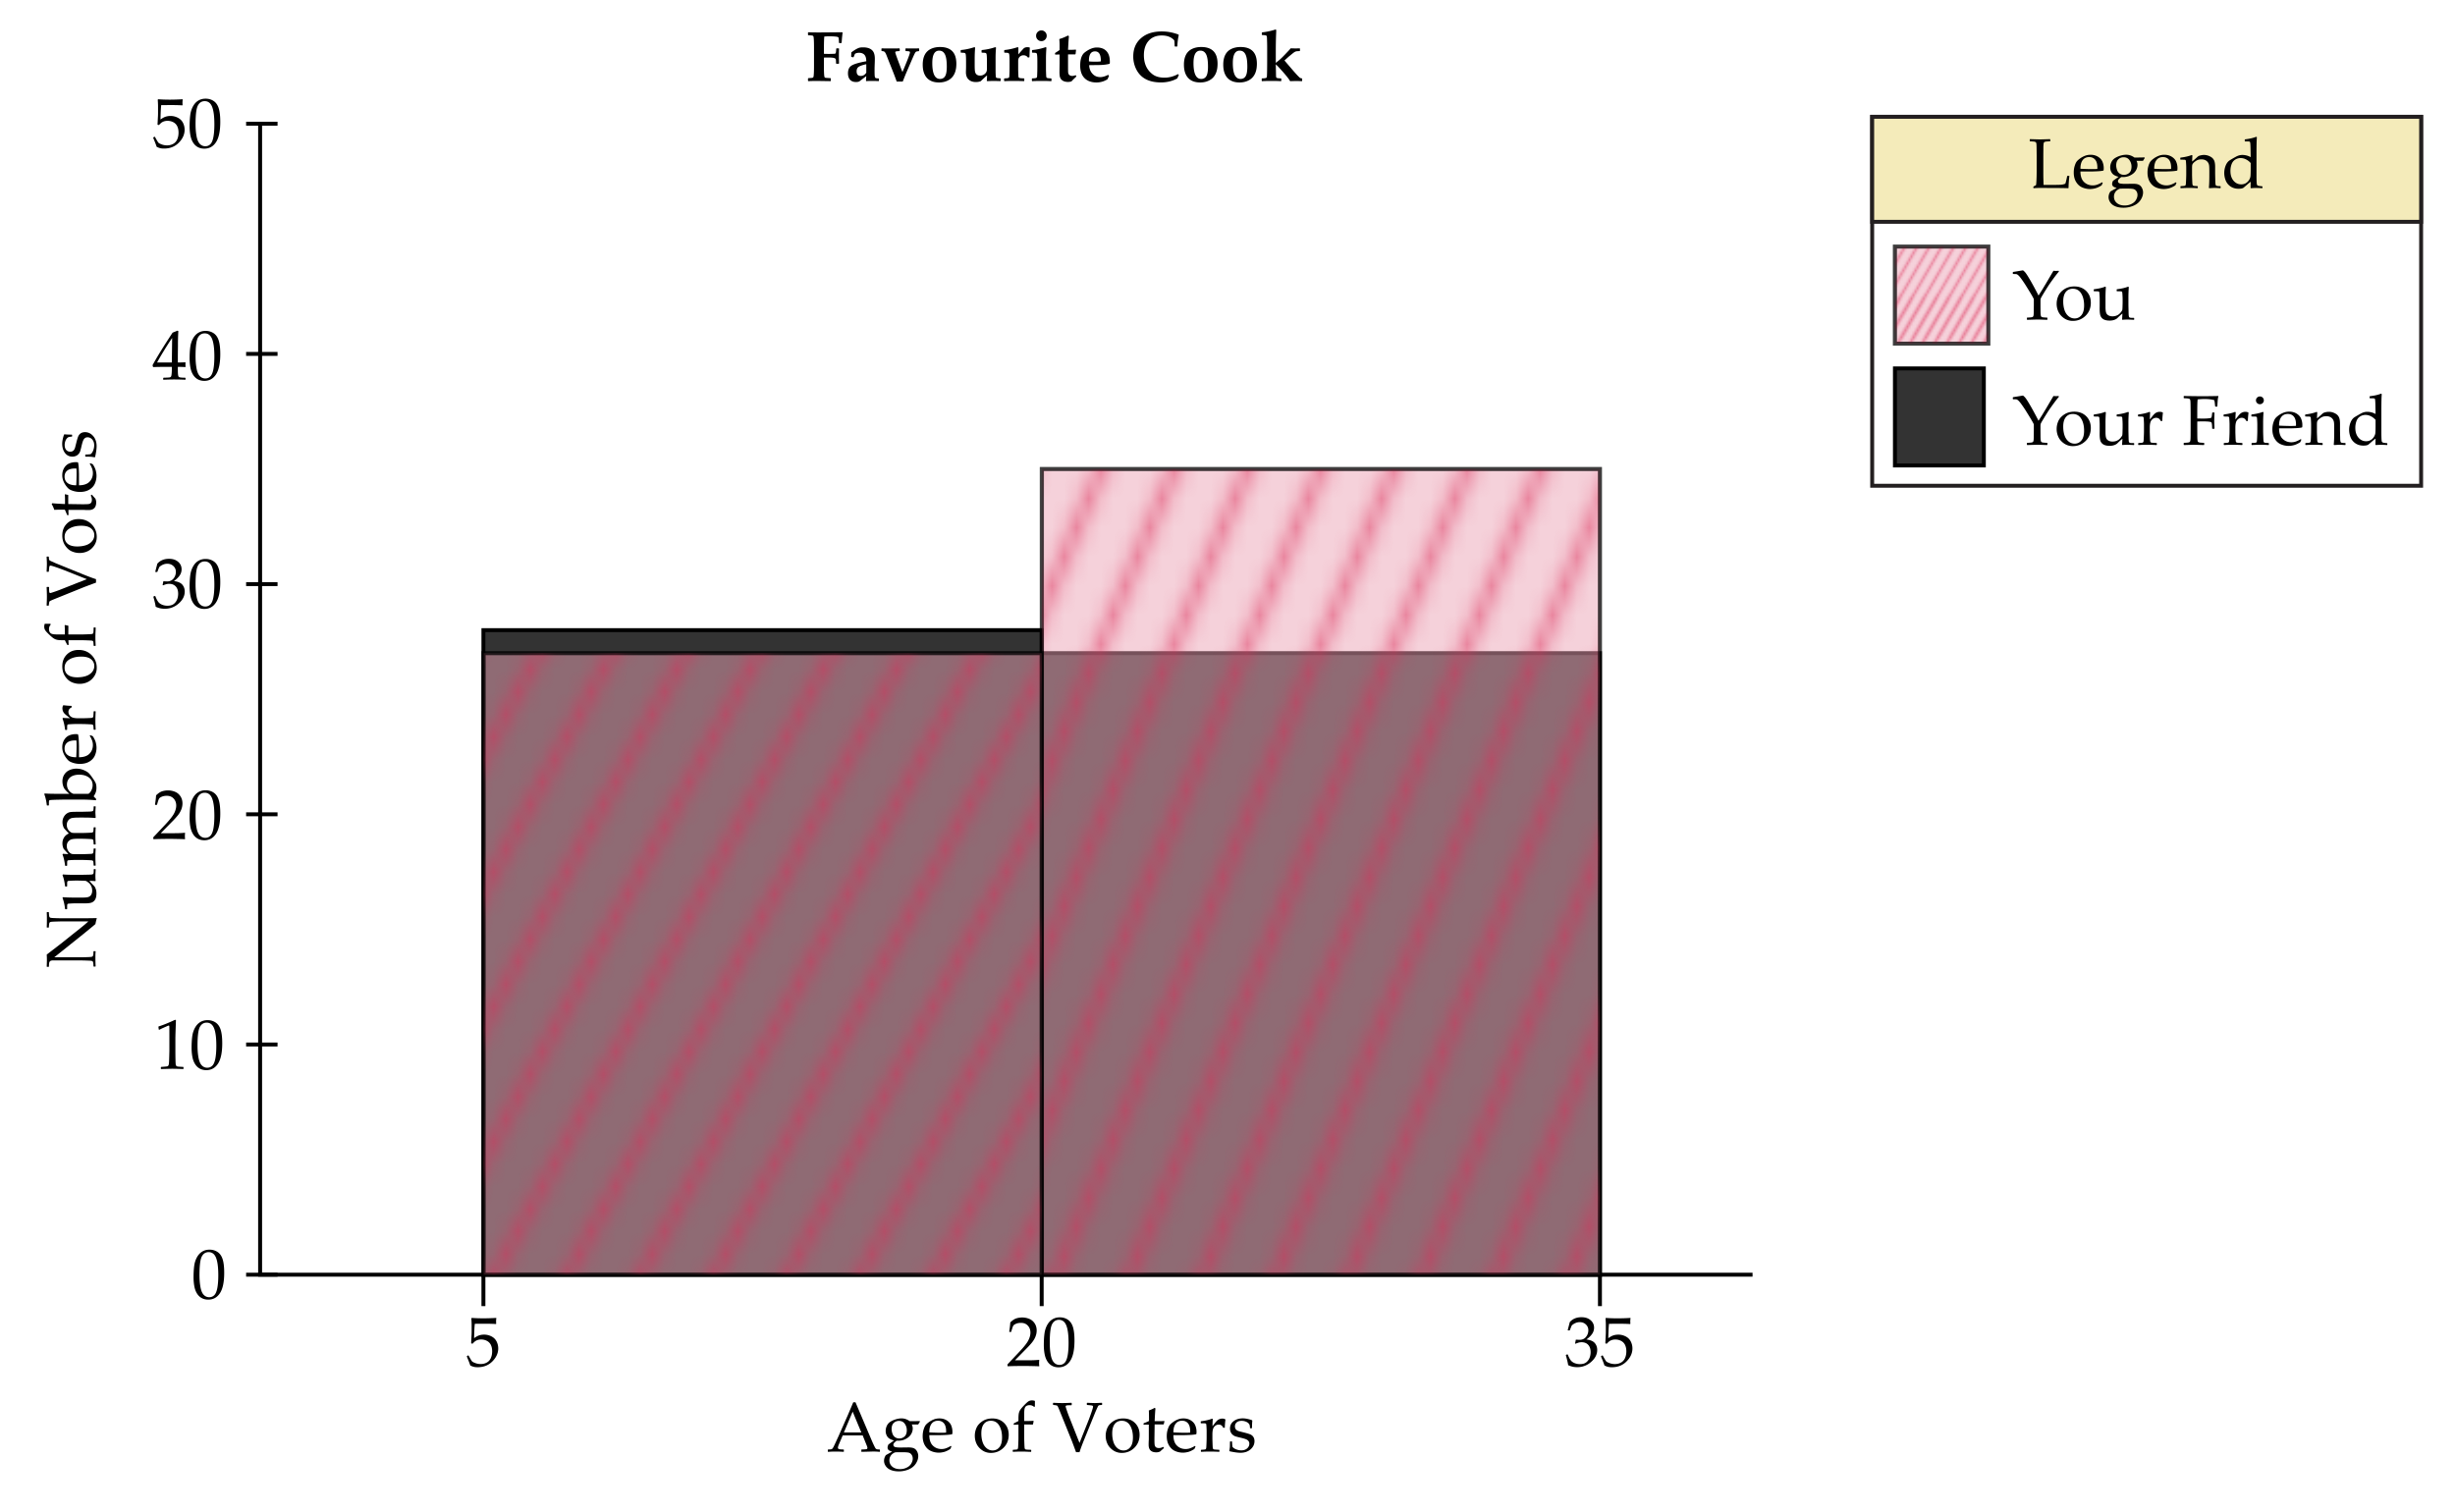<svg xmlns="http://www.w3.org/2000/svg" xmlns:xlink="http://www.w3.org/1999/xlink" viewBox="0 0 625 385"><pattern x="80.167" y="128.5" width="72" height="72" patternUnits="userSpaceOnUse" id="a" viewBox="78.354 -150.352 72 72" overflow="visible"><g fill="none"><path d="M78.354-150.352h72v72h-72z"/><path d="M78.354-150.352h72v72h-72z"/><g stroke="#DC2E59" stroke-linejoin="round"><path d="M144.354-162.353l18 18M144.354-168.353l24 24M144.354-174.353l30 30M144.354-180.353l36 36M144.354-186.353l42 42M144.354-192.353l48 48M144.354-198.353l54 54M144.354-204.353l60 60M144.354-210.353l66 66M144.354-216.354l72 72.001M144.354-222.353l78 78M144.354-228.352l84 83.999M150.354-228.352l78 77.999"/></g><g stroke="#DC2E59" stroke-linejoin="round"><path d="M72.354-162.353l18 18M72.354-168.353l24 24M72.354-174.353l30 30M72.354-180.353l36 36M72.354-186.353l42 42M72.354-192.353l48 48M72.354-198.353l54 54M72.354-204.353l60 60M72.354-210.353l66 66M72.354-216.354l72 72.001M72.354-222.353l78 78M72.354-228.352l84 83.999M78.354-228.352l78 77.999"/></g><g stroke="#DC2E59" stroke-linejoin="round"><path d="M.354-222.353l78 78M.354-228.352l84 83.999M6.354-228.352l78 77.999"/></g><g stroke="#DC2E59" stroke-linejoin="round"><path d="M144.354-90.354l18 18M144.354-96.354l24 24M144.354-102.354l30 30M144.354-108.354l36 36M144.354-114.353l42 41.999M144.354-120.353l48 47.999M144.354-126.353l54 53.999M144.354-132.353l60 59.999M144.354-138.353l66 65.999M144.354-144.353l72 71.999M144.354-150.353l78 77.999M144.354-156.352l84 83.998M150.354-156.352l78 77.998"/></g><g stroke="#DC2E59" stroke-linejoin="round"><path d="M72.354-90.354l18 18M72.354-96.354l24 24M72.354-102.354l30 30M72.354-108.354l36 36M72.354-114.353l42 41.999M72.354-120.353l48 47.999M72.354-126.353l54 53.999M72.354-132.353l60 59.999M72.354-138.353l66 65.999M72.354-144.353l72 71.999M72.354-150.353l78 77.999M72.354-156.352l84 83.998M78.354-156.352l78 77.998M84.354-156.352l72 71.998M90.354-156.352l66 65.998M96.354-156.352l60 59.998M102.354-156.352l54 53.998M108.354-156.352l48 47.998M114.354-156.352l42 41.999M120.354-156.352l36 35.999M126.354-156.352l30 29.999M132.354-156.352l24 23.999M138.354-156.352l18 17.999M144.354-156.352l12 11.999"/></g><g stroke="#DC2E59" stroke-linejoin="round"><path d="M.354-150.353l78 77.999M.354-156.352l84 83.998M6.354-156.352l78 77.998M12.354-156.352l72 71.998M18.354-156.352l66 65.998M24.354-156.352l60 59.998M30.354-156.352l54 53.998M36.354-156.352l48 47.998M42.354-156.352l42 41.999M48.354-156.352l36 35.999M54.354-156.352l30 29.999M60.354-156.352l24 23.999M66.354-156.352l18 17.999M72.354-156.352l12 11.999"/></g><g stroke="#DC2E59" stroke-linejoin="round"><path d="M144.354-78.354l78 78M144.354-84.352l84 83.998M150.354-84.352l78 77.998"/></g><g stroke="#DC2E59" stroke-linejoin="round"><path d="M72.354-78.354l78 78M72.354-84.352l84 83.998M78.354-84.352l78 77.998M84.354-84.352l72 71.998M90.354-84.352l66 65.998M96.354-84.352l60 59.998M102.354-84.352l54 53.998M108.354-84.352l48 47.998M114.354-84.352l42 41.998M120.354-84.352l36 35.998M126.354-84.352l30 29.998M132.354-84.352l24 23.998M138.354-84.352l18 17.998M144.354-84.352l12 11.998"/></g><g stroke="#DC2E59" stroke-linejoin="round"><path d="M.354-78.354l78 78M.354-84.352l84 83.998M6.354-84.352l78 77.998M12.354-84.352l72 71.998M18.354-84.352l66 65.998M24.354-84.352l60 59.998M30.354-84.352l54 53.998M36.354-84.352l48 47.998M42.354-84.352l42 41.998M48.354-84.352l36 35.998M54.354-84.352l30 29.998M60.354-84.352l24 23.998M66.354-84.352l18 17.998M72.354-84.352l12 11.998"/></g></g></pattern><path fill="#FFF" d="M-15.833-21h734v426.5h-734z"/><path d="M256.598 347.897l-.105-.088v-.404l2.944-3.12c1.213-1.283 1.998-2.276 2.355-2.979s.536-1.359.536-1.969c0-.715-.217-1.31-.65-1.784s-1.02-.712-1.758-.712c-.475 0-.888.073-1.239.22s-.588.311-.708.492-.294.691-.522 1.529l-.079.07h-.36l-.088-.079c.135-.791.229-1.573.281-2.347.551-.539 1.064-.883 1.542-1.032s.978-.225 1.499-.225c.621 0 1.216.117 1.784.352s1.025.614 1.371 1.139.519 1.132.519 1.823c0 .516-.102 1.033-.304 1.552s-.498 1.02-.888 1.503-.921 1.062-1.595 1.735l-2.742 2.795h3.472c1.066 0 1.954-.038 2.663-.114l.062.07c-.035.199-.053.46-.053.782 0 .293.018.524.053.694l-.062.097c-.422-.023-1.069-.044-1.942-.062s-1.45-.026-1.731-.026c-.568 0-1.333.007-2.294.021s-1.615.038-1.961.067zM265.739 342.439c0-1.043.053-1.981.158-2.816s.338-1.579.698-2.232.812-1.143 1.354-1.468 1.159-.488 1.851-.488c.785 0 1.475.202 2.069.606s1.022 1.025 1.283 1.863.392 1.978.392 3.419c0 2.344-.359 4.069-1.077 5.177s-1.712 1.661-2.983 1.661c-.639 0-1.203-.138-1.692-.413s-.891-.674-1.204-1.195-.533-1.137-.659-1.846-.19-1.465-.19-2.268zm1.512-.509c0 1.113.083 2.127.25 3.041s.445 1.572.835 1.974.854.602 1.394.602c.521 0 .956-.179 1.305-.536s.604-.97.765-1.837.242-1.939.242-3.217c0-2.004-.19-3.486-.571-4.447s-1.011-1.441-1.89-1.441c-.768 0-1.348.372-1.74 1.116s-.59 2.325-.59 4.745zM399.23 347.608c-.105-.691-.302-1.523-.589-2.496l.044-.132.325-.123.123.062c.205.539.425.984.659 1.336s.571.621 1.011.809.914.281 1.424.281c.645 0 1.155-.135 1.533-.404s.67-.636.875-1.099.308-.984.308-1.564c0-.779-.204-1.392-.611-1.837s-.971-.668-1.691-.668c-.246 0-.466.023-.659.07s-.492.152-.896.316l-.097-.088.193-.958c.475.029.791.044.949.044.686 0 1.229-.243 1.63-.729s.603-1.061.603-1.723c0-.58-.21-1.066-.629-1.459s-.936-.589-1.551-.589c-.404 0-.787.082-1.147.246s-.657.363-.892.598c-.1.199-.258.592-.475 1.178l-.088.079h-.396l-.07-.079.527-2.039c.732-.826 1.726-1.239 2.979-1.239.955 0 1.727.253 2.315.76s.884 1.145.884 1.912c0 .586-.173 1.123-.519 1.612s-.826.951-1.441 1.385c1.014.123 1.727.426 2.14.909s.62 1.068.62 1.754c0 1.125-.51 2.137-1.529 3.036s-2.197 1.35-3.533 1.35c-.398 0-.771-.034-1.116-.101a5.95 5.95 0 0 1-1.213-.41zM408.467 347.688c-.141-.457-.431-1.213-.87-2.268l.018-.114.308-.176.105.026c.486.885.789 1.387.909 1.507s.395.261.822.422.879.242 1.354.242c.592 0 1.116-.129 1.573-.387s.797-.639 1.02-1.143.334-1.075.334-1.714c0-.627-.11-1.168-.33-1.622s-.555-.798-1.006-1.032-.938-.352-1.459-.352c-.328 0-.626.044-.893.132s-.489.2-.668.338-.391.342-.637.611l-.36-.105.097-1.89c.023-.357.035-.718.035-1.081v-1.564c0-.469-.015-.917-.044-1.345a9.695 9.695 0 0 1-.026-.501l.114-.088c.896.07 1.919.105 3.067.105a55.9 55.9 0 0 0 3.138-.105l.035.088a5.689 5.689 0 0 0-.062.8c0 .123.009.328.026.615l-.088.053a40.315 40.315 0 0 0-2.689-.07c-1.529 0-2.417.006-2.663.018-.088.691-.149 1.91-.185 3.656.48-.352.914-.591 1.301-.717s.806-.188 1.257-.188c.639 0 1.251.146 1.837.439s1.023.718 1.313 1.274.436 1.157.436 1.802c0 1.189-.491 2.283-1.473 3.282s-2.236 1.499-3.766 1.499c-.41 0-.749-.035-1.016-.105s-.553-.184-.864-.342zM119.721 347.683c-.141-.457-.431-1.213-.87-2.268l.018-.114.308-.176.105.026c.486.885.789 1.388.909 1.508s.395.261.822.422.879.241 1.354.241c.592 0 1.116-.129 1.573-.387s.797-.639 1.02-1.143.334-1.075.334-1.714c0-.627-.11-1.167-.33-1.621s-.555-.799-1.006-1.033-.938-.352-1.459-.352c-.328 0-.626.044-.893.132s-.489.201-.668.339-.391.341-.637.61l-.36-.105.097-1.89c.023-.357.035-.718.035-1.081v-1.564c0-.469-.015-.917-.044-1.345a9.695 9.695 0 0 1-.026-.501l.114-.088c.896.07 1.919.105 3.067.105a55.9 55.9 0 0 0 3.138-.105l.035.088a5.689 5.689 0 0 0-.062.8c0 .123.009.328.026.615l-.088.053a40.315 40.315 0 0 0-2.689-.07c-1.529 0-2.417.006-2.663.018-.088.691-.149 1.91-.185 3.656.48-.352.914-.59 1.301-.716s.806-.189 1.257-.189c.639 0 1.251.146 1.837.439s1.023.718 1.313 1.274.436 1.157.436 1.802c0 1.189-.491 2.284-1.473 3.283s-2.236 1.498-3.766 1.498c-.41 0-.749-.035-1.016-.105s-.553-.184-.864-.342zM41.62 96.698l-.07-.07v-.378l.07-.07c.867-.023 1.381-.05 1.542-.079s.28-.091.356-.185.133-.322.171-.686.057-.75.057-1.16v-.65h-1.925c-1.119 0-2.065.018-2.839.053l-.149-.475c1.02-1.91 2.722-4.676 5.106-8.297l1.241-.501.22.105a59.215 59.215 0 0 0-.097 3.7l-.026 2.479v1.819a33.189 33.189 0 0 0 1.872-.053l.079.088c-.012.223-.018.384-.018.483.006.193.015.384.026.571l-.088.079a23.924 23.924 0 0 0-1.424-.053h-.448v.589c0 .656.018 1.122.053 1.397s.091.452.167.532c.076.078.23.138.461.176s.631.06 1.2.065l.079.07v.378l-.07.07a58.522 58.522 0 0 0-2.593-.07 56.153 56.153 0 0 0-2.953.073zm-1.626-4.394h3.753l.079-6.249c-.563.803-1.271 1.904-2.127 3.305s-1.424 2.381-1.705 2.944zM48.274 91.258c0-1.043.053-1.981.158-2.817.105-.834.338-1.578.699-2.232.36-.652.812-1.143 1.354-1.467.542-.326 1.159-.488 1.85-.488.785 0 1.475.202 2.07.606s1.022 1.025 1.283 1.863.391 1.978.391 3.419c0 2.344-.359 4.069-1.077 5.177s-1.712 1.661-2.984 1.661c-.639 0-1.203-.138-1.692-.413s-.891-.674-1.204-1.195-.533-1.137-.659-1.846-.189-1.465-.189-2.268zm1.511-.51c0 1.113.083 2.127.25 3.041s.445 1.572.835 1.974.854.602 1.393.602c.521 0 .957-.179 1.305-.536s.604-.97.765-1.837.242-1.939.242-3.217c0-2.004-.19-3.486-.571-4.447s-1.011-1.441-1.89-1.441c-.768 0-1.348.372-1.74 1.116s-.589 2.325-.589 4.745zM39.88 37.376c-.141-.457-.431-1.213-.87-2.268l.018-.114.308-.176.105.026c.486.885.79 1.388.91 1.508s.394.261.822.422.879.241 1.354.241c.592 0 1.116-.129 1.573-.387s.797-.639 1.02-1.143.334-1.075.334-1.714c0-.627-.11-1.167-.33-1.621s-.555-.799-1.006-1.033-.938-.352-1.459-.352c-.328 0-.625.044-.892.132s-.489.201-.668.339-.391.341-.637.61l-.36-.105.097-1.89c.023-.357.035-.718.035-1.081v-1.564c0-.469-.015-.917-.044-1.345a9.695 9.695 0 0 1-.026-.501l.114-.088c.896.07 1.919.105 3.067.105a55.9 55.9 0 0 0 3.138-.105l.035.088a5.689 5.689 0 0 0-.062.8c0 .123.009.328.026.615l-.088.053a40.315 40.315 0 0 0-2.689-.07c-1.529 0-2.417.006-2.663.018-.088.691-.149 1.91-.185 3.656.48-.352.914-.59 1.301-.717a4.068 4.068 0 0 1 1.257-.188c.639 0 1.251.146 1.837.439s1.024.718 1.314 1.274.434 1.159.434 1.803c0 1.189-.491 2.284-1.472 3.282-.981 1-2.237 1.499-3.766 1.499-.41 0-.749-.035-1.015-.105s-.556-.184-.867-.343zM48.274 32.129c0-1.043.053-1.981.158-2.817.105-.834.338-1.578.699-2.232.36-.652.812-1.143 1.354-1.467.542-.326 1.159-.488 1.85-.488.785 0 1.475.202 2.07.606s1.022 1.025 1.283 1.863.391 1.978.391 3.419c0 2.344-.359 4.069-1.077 5.177s-1.712 1.661-2.984 1.661c-.639 0-1.203-.138-1.692-.413s-.891-.674-1.204-1.195-.533-1.137-.659-1.846-.189-1.465-.189-2.268zm1.512-.509c0 1.113.083 2.127.25 3.041s.445 1.572.835 1.974.854.602 1.393.602c.521 0 .957-.179 1.305-.536s.604-.97.765-1.837.242-1.939.242-3.217c0-2.004-.19-3.486-.571-4.447s-1.011-1.441-1.89-1.441c-.768 0-1.348.372-1.74 1.116s-.589 2.325-.589 4.745zM49.274 325.204c0-1.043.053-1.981.158-2.817.105-.834.338-1.578.699-2.232.36-.652.812-1.143 1.354-1.467.542-.326 1.159-.488 1.85-.488.785 0 1.475.202 2.07.606s1.022 1.025 1.283 1.863.391 1.978.391 3.419c0 2.344-.359 4.069-1.077 5.177s-1.712 1.661-2.984 1.661c-.639 0-1.203-.138-1.692-.413s-.891-.674-1.204-1.195-.533-1.137-.659-1.846-.189-1.465-.189-2.268zm1.511-.51c0 1.113.083 2.127.25 3.041s.445 1.572.835 1.974.854.602 1.393.602c.521 0 .957-.179 1.305-.536s.604-.97.765-1.837.242-1.939.242-3.217c0-2.004-.19-3.486-.571-4.447s-1.011-1.441-1.89-1.441c-.768 0-1.348.372-1.74 1.116s-.589 2.325-.589 4.745zM39.642 154.498c-.105-.691-.302-1.523-.589-2.496l.044-.132.325-.123.123.062c.205.539.425.984.659 1.336s.571.621 1.011.809.914.281 1.424.281c.645 0 1.156-.135 1.534-.404s.669-.636.875-1.099.308-.984.308-1.564c0-.779-.204-1.392-.611-1.837s-.971-.668-1.692-.668c-.246 0-.466.023-.659.07s-.492.152-.896.316l-.098-.089.193-.958c.475.029.791.044.949.044.686 0 1.229-.243 1.63-.729s.602-1.061.602-1.723c0-.58-.209-1.066-.628-1.459s-.936-.589-1.551-.589c-.404 0-.787.082-1.147.246s-.658.363-.892.598c-.1.199-.258.592-.475 1.178l-.088.079h-.396l-.07-.079.527-2.039c.732-.826 1.726-1.239 2.979-1.239.955 0 1.727.254 2.316.76.589.508.883 1.145.883 1.912 0 .586-.173 1.124-.519 1.613s-.826.95-1.441 1.384c1.014.123 1.727.427 2.14.909.413.484.62 1.068.62 1.754 0 1.125-.51 2.138-1.529 3.037s-2.197 1.349-3.533 1.349c-.398 0-.771-.034-1.116-.101a5.953 5.953 0 0 1-1.212-.409zM48.273 149.33c0-1.043.053-1.981.158-2.817.105-.834.338-1.578.699-2.232.36-.652.812-1.143 1.354-1.467.542-.326 1.159-.488 1.85-.488.785 0 1.475.202 2.07.606s1.022 1.025 1.283 1.863.391 1.978.391 3.419c0 2.344-.359 4.069-1.077 5.177s-1.712 1.661-2.984 1.661c-.639 0-1.203-.138-1.692-.413s-.891-.674-1.204-1.195-.533-1.137-.659-1.846-.189-1.466-.189-2.268zm1.512-.51c0 1.113.083 2.127.25 3.041s.445 1.572.835 1.974.854.602 1.393.602c.521 0 .957-.179 1.305-.536s.604-.97.765-1.837.242-1.939.242-3.217c0-2.004-.19-3.486-.571-4.447s-1.011-1.441-1.89-1.441c-.768 0-1.348.372-1.74 1.116s-.589 2.325-.589 4.745z"/><g><path d="M40.573 262.207l-.158-.053-.088-.721.088-.088c.586-.17 1.327-.442 2.224-.817s1.538-.662 1.925-.861l.229.088c-.094 2.566-.141 4.107-.141 4.623v3.261c0 .803.009 1.558.026 2.264s.044 1.122.079 1.248.095.224.18.294.204.116.356.136c.152.021.606.052 1.362.093l.062.07v.396l-.062.07a85.483 85.483 0 0 0-2.716-.07c-.398 0-1.374.023-2.927.07l-.062-.07v-.396l.07-.07c.879-.064 1.381-.111 1.507-.141s.223-.08.29-.153.122-.213.163-.418.075-.812.101-1.819l.04-1.547v-3.463c0-1.699-.004-2.622-.013-2.769s-.06-.22-.154-.22c-.023 0-.056.006-.097.018s-.17.064-.387.158l-.87.387c-.362.157-.704.324-1.027.5zM48.774 266.769c0-1.043.053-1.981.158-2.817.105-.834.338-1.578.699-2.232.36-.652.812-1.143 1.354-1.467.542-.326 1.159-.488 1.85-.488.785 0 1.475.202 2.07.606s1.022 1.025 1.283 1.863.391 1.978.391 3.419c0 2.344-.359 4.069-1.077 5.177s-1.712 1.661-2.984 1.661c-.639 0-1.203-.138-1.692-.413s-.891-.674-1.204-1.195-.533-1.137-.659-1.846-.189-1.466-.189-2.268zm1.511-.51c0 1.113.083 2.127.25 3.041s.445 1.572.835 1.974.854.602 1.393.602c.521 0 .957-.179 1.305-.536s.604-.97.765-1.837.242-1.939.242-3.217c0-2.004-.19-3.486-.571-4.447s-1.011-1.441-1.89-1.441c-.768 0-1.348.372-1.74 1.116s-.589 2.325-.589 4.745z"/></g><g><path d="M39.133 213.688l-.105-.088v-.404l2.944-3.12c1.213-1.283 1.998-2.276 2.355-2.979s.536-1.359.536-1.969c0-.715-.217-1.31-.65-1.784s-1.02-.712-1.758-.712c-.475 0-.888.073-1.239.22s-.587.311-.708.492-.294.691-.523 1.529l-.079.07h-.36l-.088-.079c.135-.791.229-1.573.281-2.347.551-.539 1.065-.884 1.542-1.032.478-.15.977-.225 1.499-.225.621 0 1.216.117 1.784.352s1.025.614 1.371 1.139.519 1.132.519 1.823c0 .516-.101 1.032-.303 1.552a5.663 5.663 0 0 1-.888 1.502 22.56 22.56 0 0 1-1.595 1.736l-2.742 2.795h3.472c1.066 0 1.954-.038 2.663-.114l.062.07c-.035.199-.053.46-.053.782 0 .293.018.524.053.694l-.062.097c-.422-.023-1.069-.044-1.942-.062s-1.45-.026-1.731-.026c-.568 0-1.333.007-2.294.021s-1.615.038-1.961.067zM48.274 208.23c0-1.043.053-1.981.158-2.817.105-.834.338-1.578.699-2.232.36-.652.812-1.143 1.354-1.467.542-.326 1.159-.488 1.85-.488.785 0 1.475.202 2.07.606s1.022 1.025 1.283 1.863.391 1.978.391 3.419c0 2.344-.359 4.069-1.077 5.177s-1.712 1.661-2.984 1.661c-.639 0-1.203-.138-1.692-.413s-.891-.674-1.204-1.195-.533-1.137-.659-1.846-.189-1.465-.189-2.268zm1.511-.509c0 1.113.083 2.127.25 3.041s.445 1.572.835 1.974.854.602 1.393.602c.521 0 .957-.179 1.305-.536s.604-.97.765-1.837.242-1.939.242-3.217c0-2.004-.19-3.486-.571-4.447s-1.011-1.441-1.89-1.441c-.768 0-1.348.372-1.74 1.116s-.589 2.325-.589 4.745z"/></g><g><g fill="none" stroke="#000" stroke-miterlimit="10"><path d="M70.657 31.5h-8M70.657 90.115h-8M70.657 148.73h-8M70.657 207.345h-8M70.657 265.959h-8M70.657 324.574h-8"/></g><g fill="none" stroke="#000" stroke-miterlimit="10"><path d="M123.07 324.574v8M265.193 324.574v8M407.317 324.574v8"/></g><path fill="none" stroke="#000" stroke-miterlimit="10" d="M446.167 324.574H66.22V31.5"/></g><g fill="#333" stroke="#000" stroke-miterlimit="10"><path d="M123.07 160.453h142.124v164.122H123.07zM265.208 166.314h142.108v158.26H265.208z"/></g><g><path opacity=".5" fill="#EDA4B6" stroke="#000" stroke-miterlimit="10" d="M265.271 119.422h142.047v205.152H265.271z"/><pattern id="b" xlink:href="#a" patternTransform="matrix(3.108 0 0 -7.421 18544.027 -110809.219)"/><path opacity=".5" fill="url(#b)" stroke="#000" stroke-miterlimit="10" d="M265.193 119.422h142.124v205.152H265.193z"/><g><path opacity=".5" fill="#EDA4B6" stroke="#000" stroke-miterlimit="10" d="M123.147 166.314h142.046v158.26H123.147z"/><pattern id="c" xlink:href="#a" patternTransform="matrix(3.108 0 0 -5.725 18178.088 -87473.305)"/><path opacity=".5" fill="url(#c)" stroke="#000" stroke-miterlimit="10" d="M123.07 166.314h142.124v158.26H123.07z"/></g></g><g><path fill="#FFF" stroke="#231F20" stroke-miterlimit="10" d="M476.625 29.74h139.75v93.944h-139.75z"/><path fill="#F4EBBA" stroke="#231F20" stroke-miterlimit="10" d="M476.625 29.74h139.75v26.738h-139.75z"/><path d="M516.738 35.491l.07-.062c1.465.047 2.309.07 2.533.07.2 0 1.048-.023 2.542-.07l.07.062v.439l-.07.062c-.407.012-.722.029-.943.053s-.383.067-.482.132c-.101.064-.167.215-.199.453a7.592 7.592 0 0 0-.049.988l-.018 2.021v3.885c0 .973.006 1.652.018 2.039l.044 1.521h1.807c1.44 0 2.34-.018 2.697-.053s.701-.12 1.031-.255c.065-.146.158-.483.279-1.011s.185-.832.19-.914l.08-.07h.434l.063.07c-.048.234-.097.688-.146 1.362s-.075 1.219-.075 1.635l-.071.07a147.782 147.782 0 0 0-4.419-.053l-2.587-.018c-.59 0-1.192.023-1.807.07l-.07-.07v-.29l.07-.088c.366-.188.567-.302.603-.343s.072-.419.11-1.134c.039-.715.058-1.576.058-2.584V39.64l-.018-1.714c-.006-.668-.021-1.099-.049-1.292-.026-.193-.067-.322-.124-.387-.056-.064-.163-.117-.323-.158-.159-.041-.552-.073-1.178-.097l-.07-.062v-.439zM535.319 46.557l-.283.633c-.614.393-1.162.647-1.643.765a5.525 5.525 0 0 1-1.289.176c-.708 0-1.38-.138-2.015-.413s-1.151-.741-1.55-1.397-.598-1.447-.598-2.373c0-.615.076-1.17.229-1.666.153-.494.314-.862.483-1.103.168-.24.453-.507.854-.8s.826-.527 1.275-.703a3.94 3.94 0 0 1 1.452-.264c.709 0 1.333.166 1.873.496.541.332.92.755 1.139 1.271.218.516.327 1.063.327 1.644 0 .182-.009.357-.026.527l-.098.097c-.401.088-.941.146-1.62.176-.68.029-1.128.044-1.347.044h-2.843c.012 1.213.318 2.106.921 2.681s1.341.861 2.214.861c.414 0 .811-.07 1.191-.211s.784-.337 1.209-.589l.145.148zm-5.677-3.595c.106.018.515.038 1.227.062.711.023 1.238.035 1.581.035.82 0 1.319-.015 1.497-.044.006-.141.009-.249.009-.325 0-.908-.187-1.583-.559-2.026-.372-.441-.88-.663-1.523-.663-.702 0-1.25.249-1.643.747s-.589 1.235-.589 2.214zM545.948 40.079l.07.158c-.242.369-.393.609-.451.721h-1.647c.165.322.248.659.248 1.011 0 .416-.097.82-.288 1.213-.192.393-.459.727-.802 1.002s-.73.495-1.165.659a4.174 4.174 0 0 1-1.483.246h-.407c-.349.275-.572.48-.673.615s-.15.272-.15.413c0 .258.119.439.358.545s.733.158 1.483.158l1.984-.026c.625 0 1.105.073 1.438.22.334.146.604.409.811.786.207.379.311.778.311 1.2 0 .645-.212 1.288-.634 1.929-.422.643-1.031 1.13-1.829 1.464a6.532 6.532 0 0 1-2.551.501c-.514 0-.996-.056-1.447-.167a3.758 3.758 0 0 1-1.188-.505 2.593 2.593 0 0 1-.819-.884 2.268 2.268 0 0 1-.31-1.134c0-.217.032-.443.098-.682.064-.236.188-.493.372-.769l1.603-.888c-.514-.158-.837-.314-.97-.471a.826.826 0 0 1-.199-.558c0-.223.074-.486.222-.791l1.426-1.02c-.839-.217-1.404-.542-1.696-.976s-.438-.908-.438-1.424c0-.475.104-.928.311-1.357.206-.432.518-.775.934-1.033a5.628 5.628 0 0 1 1.399-.611 5.184 5.184 0 0 1 1.413-.224c.738 0 1.44.237 2.107.712a68.123 68.123 0 0 0 2.559-.033zm-4.607 7.937c-.95 0-1.498.012-1.643.035s-.35.123-.615.299-.483.414-.651.716-.252.641-.252 1.016c0 .662.248 1.201.744 1.617.495.416 1.156.624 1.983.624.62 0 1.192-.129 1.719-.387.525-.258.913-.604 1.164-1.037s.377-.85.377-1.248-.105-.74-.314-1.024a1.268 1.268 0 0 0-.815-.518c-.333-.063-.899-.093-1.697-.093zm-2.594-5.898c0 .357.071.741.213 1.151s.37.721.687.932c.315.211.671.316 1.067.316.525 0 .979-.17 1.359-.51s.571-.87.571-1.591c0-.609-.175-1.157-.522-1.644-.349-.486-.842-.729-1.479-.729-.537 0-.987.175-1.351.523s-.545.867-.545 1.552zM554.095 46.557l-.283.633c-.614.393-1.162.647-1.643.765a5.525 5.525 0 0 1-1.289.176c-.708 0-1.38-.138-2.015-.413s-1.151-.741-1.55-1.397-.598-1.447-.598-2.373c0-.615.076-1.17.229-1.666.153-.494.314-.862.483-1.103.168-.24.453-.507.854-.8s.826-.527 1.275-.703a3.94 3.94 0 0 1 1.452-.264c.709 0 1.333.166 1.873.496.541.332.92.755 1.139 1.271.218.516.327 1.063.327 1.644 0 .182-.009.357-.026.527l-.098.097c-.401.088-.941.146-1.62.176-.68.029-1.128.044-1.347.044h-2.843c.012 1.213.318 2.106.921 2.681s1.341.861 2.214.861c.414 0 .811-.07 1.191-.211s.784-.337 1.209-.589l.145.148zm-5.676-3.595c.106.018.515.038 1.227.062.711.023 1.238.035 1.581.035.82 0 1.319-.015 1.497-.044.006-.141.009-.249.009-.325 0-.908-.187-1.583-.559-2.026-.372-.441-.88-.663-1.523-.663-.702 0-1.25.249-1.643.747s-.589 1.235-.589 2.214zM557.984 39.473l.168.114c-.035.393-.059.908-.071 1.547.473-.387.922-.779 1.347-1.178.124-.111.24-.193.35-.246s.291-.108.545-.167.514-.088.779-.088c.449 0 .885.091 1.307.272s.741.397.956.646c.216.249.365.543.447.883.083.34.124.759.124 1.257v1.547c0 .1.015.829.045 2.188.012.557.073.888.186.993s.479.158 1.099.158l.07.07v.378l-.07.07c-.75-.047-1.258-.07-1.523-.07-.153 0-.585.023-1.293.07l-.106-.097c.076-.762.115-1.755.115-2.979V43.69c0-.691-.017-1.189-.049-1.494s-.132-.581-.297-.831a1.692 1.692 0 0 0-.664-.58c-.277-.137-.608-.206-.992-.206-.307 0-.569.03-.788.093-.219.061-.464.188-.735.377-.271.191-.473.369-.603.537a1.1 1.1 0 0 0-.234.465c-.026.145-.04.45-.04.919v1.53c0 .129.012.544.036 1.243.023.701.048 1.109.075 1.227a.514.514 0 0 0 .119.255.364.364 0 0 0 .195.101c.076.016.396.04.956.075l.08.07v.369l-.071.079a33.595 33.595 0 0 0-2.135-.07c-.679 0-1.387.023-2.125.07l-.08-.079v-.369l.08-.07c.572-.035.896-.062.97-.079a.41.41 0 0 0 .194-.109.46.46 0 0 0 .115-.256c.021-.113.045-.492.071-1.133.026-.643.04-1.127.04-1.455v-1.731a17.1 17.1 0 0 0-.036-.958c-.023-.404-.043-.653-.058-.747s-.061-.163-.137-.206c-.077-.045-.23-.066-.461-.066l-.744-.009-.079-.07v-.378l.07-.07c1.127-.137 2.079-.357 2.852-.661zM571.473 35.931v-.369l.07-.079c1.128-.129 2.078-.346 2.853-.65l.168.105c-.065.674-.098 2.024-.098 4.052v5.757c0 .592.011 1.109.031 1.552s.058.704.11.786c.054.082.141.149.262.202s.465.103 1.031.149l.08.07v.334l-.08.079a24.825 24.825 0 0 0-1.487-.062c-.319 0-.773.021-1.364.062l-.098-.097c.018-.574.026-.976.026-1.204 0-.029.003-.141.01-.334-.325.234-.65.495-.975.782-.479.422-.791.686-.938.791-.272.135-.659.202-1.161.202-.814 0-1.507-.199-2.076-.598a3.294 3.294 0 0 1-1.218-1.525 5.17 5.17 0 0 1-.363-1.902c0-.662.125-1.299.376-1.912.251-.611.608-1.059 1.072-1.34.463-.281.968-.572 1.515-.875.546-.301 1.088-.452 1.625-.452.75 0 1.464.185 2.144.554l-.036-1.96c-.012-.68-.029-1.152-.053-1.419s-.054-.425-.089-.475-.096-.087-.182-.11c-.085-.023-.444-.035-1.076-.035l-.079-.079zm1.515 5.581a3.932 3.932 0 0 0-1.218-.94 3.044 3.044 0 0 0-1.342-.325 2.59 2.59 0 0 0-1.387.399c-.428.268-.736.663-.926 1.188a5.027 5.027 0 0 0-.283 1.709c0 1.025.262 1.849.784 2.47s1.179.932 1.971.932c.431 0 .813-.098 1.146-.294.334-.196.608-.462.824-.796.215-.334.341-.668.376-1.002s.054-.946.054-1.837v-1.504z"/><g><path d="M512.508 69.772l-.08-.079v-.369l.08-.079 2.507-.413c.177.123.35.278.518.466.169.188.413.538.735 1.05a50.44 50.44 0 0 1 1.244 2.145 87.32 87.32 0 0 1 1.462 2.756l.903-1.424 1.019-1.688 1.877-3.19c.23.023.455.035.674.035.136 0 .342-.012.62-.035l.07.07v.167c-.295.322-.753.907-1.373 1.754-.619.847-1.082 1.509-1.386 1.986s-.678 1.078-1.12 1.801c-.443.725-.686 1.159-.727 1.306s-.062.319-.062.519v1.292l.009 1.318c.006.51.024.866.058 1.067.032.203.076.334.133.396.056.061.162.112.318.153s.548.073 1.174.097l.07.053v.439l-.07.07-1.559-.053c-.42-.012-.747-.018-.983-.018-.189 0-1.033.023-2.533.07l-.07-.07v-.439l.07-.053c.561-.023.93-.053 1.107-.088.177-.035.297-.08.358-.137.063-.055.11-.163.146-.324.035-.161.056-.491.062-.989l.018-1.503v-1.67c-.13-.316-.563-1.075-1.302-2.276l-.779-1.257c-.248-.398-.56-.862-.935-1.393s-.666-.891-.872-1.082c-.207-.189-.366-.301-.479-.334-.111-.03-.411-.047-.902-.047zM523.589 77.34c0-.697.145-1.369.434-2.018.289-.646.793-1.206 1.51-1.678.718-.472 1.569-.708 2.556-.708 1.24 0 2.25.389 3.029 1.165s1.169 1.773 1.169 2.992c0 1.342-.447 2.446-1.342 3.313s-1.974 1.301-3.237 1.301a3.85 3.85 0 0 1-2.214-.663c-.65-.442-1.13-.983-1.439-1.622a4.674 4.674 0 0 1-.466-2.082zm1.673-.607c0 .82.106 1.555.318 2.202.213.647.55 1.167 1.01 1.56.461.393.986.589 1.577.589.696 0 1.271-.273 1.727-.822.455-.547.682-1.372.682-2.474 0-1.248-.246-2.271-.739-3.067s-1.203-1.195-2.13-1.195c-.768 0-1.367.275-1.798.826-.432.55-.647 1.344-.647 2.381zM535.953 72.989l.168.114a36.376 36.376 0 0 0-.097 2.927v2.048c0 .75.058 1.271.172 1.564.115.293.314.518.599.672.283.156.619.233 1.01.233.431 0 .823-.083 1.178-.251.354-.166.65-.402.89-.707s.377-.51.412-.615.059-.401.07-.888l.027-.984v-.949a17.1 17.1 0 0 0-.036-.958c-.023-.404-.043-.653-.058-.747s-.061-.163-.137-.206c-.077-.045-.23-.066-.461-.066l-.744-.009-.079-.07v-.378l.07-.07c1.128-.135 2.079-.354 2.853-.659l.168.114a35.851 35.851 0 0 0-.098 2.927v1.547c0 .088.015.806.045 2.153.012.498.042.802.093.91a.46.46 0 0 0 .208.229c.089.043.352.065.788.065h.248l.08.07v.352l-.071.079a36.593 36.593 0 0 0-1.674-.07c-.36 0-.776.021-1.249.062l-.079-.07c.035-.598.062-1.104.079-1.521-.372.287-.797.671-1.275 1.151-.183.182-.445.334-.788.457s-.732.185-1.169.185c-.661 0-1.177-.104-1.546-.313a1.738 1.738 0 0 1-.783-.861c-.154-.365-.23-.997-.23-1.894l.009-.694v-1.714c0-.234-.012-.554-.035-.958-.024-.404-.043-.653-.058-.747s-.061-.163-.138-.206c-.076-.045-.23-.066-.46-.066l-.744-.009-.08-.07v-.378l.071-.07c1.126-.136 2.077-.356 2.851-.661z"/></g><g><path d="M512.507 101.66l-.08-.079v-.369l.08-.079 2.507-.413c.177.123.35.278.518.466.169.188.413.538.735 1.05a50.44 50.44 0 0 1 1.244 2.145 87.32 87.32 0 0 1 1.462 2.756l.903-1.424 1.019-1.688 1.877-3.19c.23.023.455.035.674.035.136 0 .342-.012.62-.035l.07.07v.167c-.295.322-.753.907-1.373 1.754-.619.847-1.082 1.509-1.386 1.986s-.678 1.078-1.12 1.801c-.443.725-.686 1.159-.727 1.306s-.062.319-.062.519v1.292l.009 1.318c.006.51.024.866.058 1.067.032.203.076.334.133.396.056.061.162.112.318.153s.548.073 1.174.097l.07.053v.439l-.07.07-1.559-.053c-.42-.012-.747-.018-.983-.018-.189 0-1.033.023-2.533.07l-.07-.07v-.439l.07-.053c.561-.023.93-.053 1.107-.088.177-.035.297-.08.358-.137.063-.055.11-.163.146-.324.035-.161.056-.491.062-.989l.018-1.503v-1.67c-.13-.316-.563-1.075-1.302-2.276l-.779-1.257c-.248-.398-.56-.862-.935-1.393s-.666-.891-.872-1.082c-.207-.189-.366-.301-.479-.334-.111-.03-.411-.047-.902-.047zM523.588 109.228c0-.697.145-1.369.434-2.018.289-.646.793-1.206 1.51-1.678.718-.472 1.569-.708 2.556-.708 1.24 0 2.25.389 3.029 1.165s1.169 1.773 1.169 2.992c0 1.342-.447 2.446-1.342 3.313s-1.974 1.301-3.237 1.301a3.85 3.85 0 0 1-2.214-.663c-.65-.442-1.13-.983-1.439-1.622a4.674 4.674 0 0 1-.466-2.082zm1.673-.607c0 .82.106 1.555.318 2.202.213.647.55 1.167 1.01 1.56.461.393.986.589 1.577.589.696 0 1.271-.273 1.727-.822.455-.547.682-1.372.682-2.474 0-1.248-.246-2.271-.739-3.067s-1.203-1.195-2.13-1.195c-.768 0-1.367.275-1.798.826-.432.55-.647 1.344-.647 2.381zM535.952 104.877l.168.114a36.376 36.376 0 0 0-.097 2.927v2.048c0 .75.058 1.271.172 1.564.115.293.314.518.599.672.283.156.619.233 1.01.233.431 0 .823-.083 1.178-.251.354-.166.65-.402.89-.707s.377-.51.412-.615.059-.401.07-.888l.027-.984v-.949a17.1 17.1 0 0 0-.036-.958c-.023-.404-.043-.653-.058-.747s-.061-.163-.137-.206c-.077-.045-.23-.066-.461-.066l-.744-.009-.079-.07v-.378l.07-.07c1.128-.135 2.079-.354 2.853-.659l.168.114a35.851 35.851 0 0 0-.098 2.927v1.547c0 .088.015.806.045 2.153.012.498.042.802.093.91a.46.46 0 0 0 .208.229c.089.043.352.065.788.065h.248l.08.07v.352l-.071.079a36.593 36.593 0 0 0-1.674-.07c-.36 0-.776.021-1.249.062l-.079-.07c.035-.598.062-1.104.079-1.521-.372.287-.797.671-1.275 1.151-.183.182-.445.334-.788.457s-.732.185-1.169.185c-.661 0-1.177-.104-1.546-.313a1.738 1.738 0 0 1-.783-.861c-.154-.365-.23-.997-.23-1.894l.009-.694v-1.714c0-.234-.012-.554-.035-.958-.024-.404-.043-.653-.058-.747s-.061-.163-.138-.206c-.076-.045-.23-.066-.46-.066l-.744-.009-.08-.07v-.378l.071-.07c1.126-.137 2.077-.356 2.851-.661zM547.227 104.877l.168.114c-.035.34-.063.943-.08 1.811l.665-.835c.218-.275.411-.487.58-.638.168-.148.364-.265.589-.347.224-.082.454-.123.69-.123.26 0 .505.053.735.158l.062.123a20.978 20.978 0 0 0-.159 2.057h-.398c-.236-.539-.617-.809-1.143-.809-.366 0-.685.116-.956.347a1.673 1.673 0 0 0-.545.871c-.092.349-.138.789-.138 1.322v.976c0 .176.012.606.035 1.292.024.686.049 1.081.076 1.187a.439.439 0 0 0 .124.233c.056.05.129.083.221.101s.513.047 1.263.088l.079.07v.369l-.079.079a41.293 41.293 0 0 0-2.463-.07c-.679 0-1.388.023-2.125.07l-.08-.079v-.369l.08-.07c.572-.035.896-.062.97-.079a.41.41 0 0 0 .194-.109.46.46 0 0 0 .115-.256c.021-.113.045-.492.071-1.133.026-.643.04-1.127.04-1.455v-1.731c0-.234-.013-.554-.036-.958s-.043-.653-.058-.747-.061-.163-.137-.206c-.077-.045-.23-.066-.461-.066l-.744-.009-.079-.07v-.378l.07-.07c1.13-.137 2.08-.356 2.854-.661zM559.387 107.329v1.784l.009 1.714c.006.639.023 1.063.054 1.27.029.209.072.344.128.404.057.063.164.115.323.158.16.045.553.078 1.179.102l.07.053v.439l-.07.07c-1.5-.047-2.348-.07-2.542-.07-.189 0-1.034.023-2.533.07l-.071-.07v-.439l.071-.053c.555-.023.922-.053 1.103-.088.18-.035.301-.082.363-.141.062-.059.112-.176.15-.352s.061-.574.066-1.195l.009-1.872v-4.069l-.018-1.714c-.006-.668-.022-1.099-.049-1.292s-.068-.322-.124-.387c-.057-.064-.164-.117-.323-.158s-.552-.073-1.178-.097l-.071-.062v-.439l.071-.062c2.503.035 3.965.053 4.384.053 1.405 0 2.846-.018 4.322-.053l.071.062c-.095.293-.157.626-.187.998s-.062.897-.098 1.577l-.07.07h-.417l-.062-.07a9.57 9.57 0 0 1-.08-.677 6.024 6.024 0 0 0-.142-.888c-.614-.205-1.461-.308-2.542-.308-.484 0-1.051.035-1.7.105-.065.457-.098 1.57-.098 3.34v1.521c.75.012 1.261.018 1.532.018.502 0 .934-.019 1.293-.058.36-.037.576-.074.646-.109a.354.354 0 0 0 .164-.197c.038-.098.075-.31.111-.638l.053-.475.063-.07h.451l.071.079-.063 1.925c0 .223.009.545.026.967.023.48.036.853.036 1.116l-.08.07h-.442l-.063-.07-.035-.747c-.018-.293-.048-.507-.089-.642s-.109-.223-.204-.264c-.094-.041-.304-.079-.628-.114a15.349 15.349 0 0 0-1.497-.053 27.81 27.81 0 0 0-1.343.028zM569.015 104.877l.168.114c-.035.34-.063.943-.08 1.811l.665-.835c.218-.275.411-.487.58-.638.168-.148.364-.265.589-.347.224-.082.454-.123.69-.123.26 0 .505.053.735.158l.062.123a20.978 20.978 0 0 0-.159 2.057h-.398c-.236-.539-.617-.809-1.143-.809-.366 0-.685.116-.956.347a1.673 1.673 0 0 0-.545.871c-.092.349-.138.789-.138 1.322v.976c0 .176.012.606.035 1.292.024.686.049 1.081.076 1.187a.439.439 0 0 0 .124.233c.056.05.129.083.221.101s.513.047 1.263.088l.079.07v.369l-.079.079a41.293 41.293 0 0 0-2.463-.07c-.679 0-1.388.023-2.125.07l-.08-.079v-.369l.08-.07c.572-.035.896-.062.97-.079a.41.41 0 0 0 .194-.109.46.46 0 0 0 .115-.256c.021-.113.045-.492.071-1.133.026-.643.04-1.127.04-1.455v-1.731c0-.234-.013-.554-.036-.958s-.043-.653-.058-.747-.061-.163-.137-.206c-.077-.045-.23-.066-.461-.066l-.744-.009-.079-.07v-.378l.07-.07c1.13-.137 2.08-.356 2.854-.661zM576.083 104.877l.168.114a36.31 36.31 0 0 0-.098 2.927v1.986c0 .129.012.544.036 1.243.023.701.049 1.109.075 1.227s.066.202.119.255a.364.364 0 0 0 .195.101c.076.016.396.04.956.075l.08.07v.369l-.071.079a33.588 33.588 0 0 0-2.134-.07c-.68 0-1.388.023-2.126.07l-.08-.079v-.369l.08-.07c.572-.035.896-.062.97-.079s.139-.054.195-.109a.466.466 0 0 0 .114-.256c.021-.113.045-.492.071-1.133.026-.643.04-1.127.04-1.455v-1.731c0-.234-.012-.554-.035-.958a11.26 11.26 0 0 0-.058-.747.274.274 0 0 0-.138-.206c-.077-.045-.23-.066-.461-.066l-.743-.009-.08-.07v-.378l.071-.07c1.129-.137 2.08-.356 2.854-.661zm-.753-3.929c.277 0 .514.097.709.29a.957.957 0 0 1 .292.703c0 .27-.098.501-.292.694a.972.972 0 0 1-.709.29.978.978 0 0 1-.704-.286c-.198-.189-.297-.423-.297-.698s.099-.51.297-.703a.972.972 0 0 1 .704-.29zM585.886 111.961l-.283.633c-.614.393-1.162.647-1.643.765a5.525 5.525 0 0 1-1.289.176c-.708 0-1.38-.138-2.015-.413s-1.151-.741-1.55-1.397-.598-1.447-.598-2.373c0-.615.076-1.17.229-1.666.153-.494.314-.862.483-1.103.168-.24.453-.507.854-.8s.826-.527 1.275-.703a3.94 3.94 0 0 1 1.452-.264c.709 0 1.333.166 1.873.496.541.332.92.755 1.139 1.271.218.516.327 1.063.327 1.644 0 .182-.009.357-.026.527l-.098.097c-.401.088-.941.146-1.62.176-.68.029-1.128.044-1.347.044h-2.843c.012 1.213.318 2.106.921 2.681s1.341.861 2.214.861c.414 0 .811-.07 1.191-.211s.784-.337 1.209-.589l.145.148zm-5.676-3.595c.106.018.515.038 1.227.062.711.023 1.238.035 1.581.035.82 0 1.319-.015 1.497-.044.006-.141.009-.249.009-.325 0-.908-.187-1.583-.559-2.026-.372-.441-.88-.663-1.523-.663-.702 0-1.25.249-1.643.747s-.589 1.236-.589 2.214zM589.775 104.877l.168.114c-.035.393-.059.908-.071 1.547.473-.387.922-.779 1.347-1.178.124-.111.24-.193.35-.246s.291-.108.545-.167.514-.088.779-.088c.449 0 .885.091 1.307.272s.741.397.956.646c.216.249.365.543.447.883.083.34.124.759.124 1.257v1.547c0 .1.015.829.045 2.188.012.557.073.888.186.993s.479.158 1.099.158l.07.07v.378l-.07.07c-.75-.047-1.258-.07-1.523-.07-.153 0-.585.023-1.293.07l-.106-.097c.076-.762.115-1.755.115-2.979v-1.151c0-.691-.017-1.189-.049-1.494s-.132-.581-.297-.831a1.692 1.692 0 0 0-.664-.58c-.277-.137-.608-.206-.992-.206-.307 0-.569.03-.788.093-.219.061-.464.188-.735.377-.271.191-.473.369-.603.537a1.1 1.1 0 0 0-.234.465c-.026.145-.04.45-.04.919v1.529c0 .129.012.544.036 1.243.023.701.048 1.109.075 1.227a.514.514 0 0 0 .119.255.364.364 0 0 0 .195.101c.076.016.396.04.956.075l.08.07v.369l-.071.079a33.595 33.595 0 0 0-2.135-.07c-.679 0-1.387.023-2.125.07l-.08-.079v-.369l.08-.07c.572-.035.896-.062.97-.079a.41.41 0 0 0 .194-.109.46.46 0 0 0 .115-.256c.021-.113.045-.492.071-1.133.026-.643.04-1.127.04-1.455v-1.731a17.1 17.1 0 0 0-.036-.958c-.023-.404-.043-.653-.058-.747s-.061-.163-.137-.206c-.077-.045-.23-.066-.461-.066l-.744-.009-.079-.07v-.378l.07-.07c1.127-.136 2.079-.355 2.852-.66zM603.264 101.335v-.369l.07-.079c1.128-.129 2.078-.346 2.853-.65l.168.105c-.065.674-.098 2.024-.098 4.052v5.757c0 .592.011 1.109.031 1.552s.058.704.11.786c.054.082.141.149.262.202s.465.103 1.031.149l.08.07v.334l-.08.079a24.825 24.825 0 0 0-1.487-.062c-.319 0-.773.021-1.364.062l-.098-.097c.018-.574.026-.976.026-1.204 0-.029.003-.141.01-.334-.325.234-.65.495-.975.782-.479.422-.791.686-.938.791-.272.135-.659.202-1.161.202-.814 0-1.507-.199-2.076-.598a3.294 3.294 0 0 1-1.218-1.525 5.17 5.17 0 0 1-.363-1.902c0-.662.125-1.299.376-1.912.251-.611.608-1.059 1.072-1.34.463-.281.968-.572 1.515-.875.546-.301 1.088-.452 1.625-.452.75 0 1.464.185 2.144.554l-.036-1.96c-.012-.68-.029-1.152-.053-1.419s-.054-.425-.089-.475-.096-.087-.182-.11c-.085-.023-.444-.035-1.076-.035l-.079-.079zm1.515 5.581a3.932 3.932 0 0 0-1.218-.94 3.044 3.044 0 0 0-1.342-.325 2.59 2.59 0 0 0-1.387.399c-.428.268-.736.663-.926 1.188a5.027 5.027 0 0 0-.283 1.709c0 1.025.262 1.849.784 2.47s1.179.932 1.971.932c.431 0 .813-.098 1.146-.294.334-.196.608-.462.824-.796.215-.334.341-.668.376-1.002s.054-.946.054-1.837v-1.504z"/></g><g><path opacity=".5" fill="#EDA4B6" stroke="#000" stroke-miterlimit="10" d="M482.416 62.785h23.783V87.5h-23.783z"/><pattern id="d" xlink:href="#a" patternTransform="matrix(.52 0 0 -.894 -3607.666 -20273.098)"/><path opacity=".5" fill="url(#d)" stroke="#000" stroke-miterlimit="10" d="M482.403 62.785h23.796V87.5h-23.796z"/></g><path fill="#333" stroke="#000" stroke-miterlimit="10" d="M482.416 93.807h22.634v24.715h-22.634z"/></g><g><path d="M210.825 369.68l-.079-.07v-.457l.079-.07c.428-.006.703-.027.826-.066a.686.686 0 0 0 .329-.229c.097-.113.292-.487.585-1.12l.923-2.004 2.391-5.414c.451-1.061.899-2.121 1.345-3.182h.571l3.753 8.824.501 1.178c.146.334.314.697.505 1.09s.322.624.396.694.164.125.272.162c.108.039.351.061.726.066l.07.07v.457l-.07.07a19.916 19.916 0 0 0-1.679-.079c-.973.029-1.945.056-2.918.079l-.07-.07v-.457l.07-.07c.656-.012 1.066-.039 1.23-.084.164-.043.246-.145.246-.303 0-.129-.041-.299-.123-.51l-1.081-2.681h-5.089l-.958 2.25c-.17.404-.255.7-.255.888 0 .146.079.255.237.325s.557.108 1.195.114l.079.07v.457l-.07.07a32.466 32.466 0 0 0-1.986-.07c-.645.001-1.295.025-1.951.072zm4.008-4.931h4.447l-2.206-5.3-2.241 5.3zM234.133 361.84l.07.158a11.7 11.7 0 0 0-.448.721h-1.635a2.2 2.2 0 0 1 .246 1.011c0 .416-.096.82-.286 1.213s-.455.727-.795 1.002-.726.495-1.156.659-.921.246-1.472.246h-.404c-.346.275-.568.48-.668.615s-.149.272-.149.413c0 .258.118.439.355.545s.729.158 1.473.158l1.969-.026c.621 0 1.097.073 1.428.22s.6.409.805.786c.205.379.308.778.308 1.2 0 .645-.21 1.288-.629 1.929-.419.643-1.023 1.13-1.814 1.464s-1.635.501-2.531.501c-.51 0-.989-.056-1.438-.167s-.841-.28-1.178-.505c-.337-.227-.607-.521-.813-.884s-.308-.741-.308-1.134c0-.217.032-.443.097-.682a2.75 2.75 0 0 1 .369-.769l1.591-.888c-.51-.158-.831-.314-.963-.471a.83.83 0 0 1-.197-.558c0-.223.073-.486.22-.791l1.415-1.02c-.832-.217-1.394-.542-1.684-.976s-.435-.908-.435-1.424c0-.475.103-.928.308-1.357.205-.432.514-.775.927-1.033s.876-.461 1.389-.611c.513-.148.98-.224 1.402-.224.732 0 1.43.237 2.092.712a69.21 69.21 0 0 0 2.539-.033zm-4.57 7.936c-.943 0-1.487.012-1.631.035s-.347.123-.61.299-.479.414-.646.716-.25.641-.25 1.016c0 .662.246 1.201.738 1.617s1.148.624 1.969.624c.615 0 1.184-.129 1.705-.387s.906-.604 1.155-1.037.374-.85.374-1.248-.104-.74-.313-1.024-.478-.457-.809-.518c-.33-.062-.891-.093-1.682-.093zm-2.575-5.897c0 .357.07.741.211 1.151s.367.721.681.932.667.316 1.06.316c.521 0 .971-.17 1.349-.51s.567-.87.567-1.591c0-.609-.173-1.157-.519-1.644s-.835-.729-1.468-.729c-.533 0-.98.175-1.341.523s-.54.866-.54 1.552zM242.219 368.317l-.281.633c-.609.393-1.153.647-1.631.765s-.903.176-1.278.176c-.703 0-1.37-.138-2-.413s-1.143-.741-1.538-1.397-.593-1.447-.593-2.373c0-.615.076-1.17.229-1.666.152-.494.312-.862.479-1.103s.45-.507.849-.8.82-.527 1.266-.703.926-.264 1.441-.264c.703 0 1.322.166 1.858.496.536.332.913.755 1.13 1.271s.325 1.063.325 1.644c0 .182-.009.357-.026.527l-.097.097c-.398.088-.935.146-1.608.176s-1.119.044-1.336.044h-2.821c.012 1.213.316 2.106.914 2.681s1.33.861 2.197.861c.41 0 .804-.07 1.182-.211s.778-.337 1.2-.589l.139.148zm-5.633-3.594c.105.018.511.038 1.217.062s1.229.035 1.569.035c.814 0 1.31-.015 1.485-.044.006-.141.009-.249.009-.325 0-.908-.185-1.583-.554-2.026-.369-.441-.873-.663-1.512-.663-.697 0-1.241.249-1.631.747s-.583 1.235-.583 2.214zM248.17 365.584c0-.697.144-1.369.431-2.018.287-.646.786-1.206 1.498-1.678s1.558-.708 2.536-.708c1.23 0 2.232.389 3.006 1.165s1.16 1.773 1.16 2.992c0 1.342-.444 2.446-1.332 3.313s-1.958 1.301-3.212 1.301a3.8 3.8 0 0 1-2.197-.663c-.645-.442-1.121-.983-1.429-1.622s-.461-1.332-.461-2.082zm1.661-.606c0 .82.105 1.555.316 2.202s.545 1.167 1.002 1.56.979.589 1.564.589c.691 0 1.263-.273 1.714-.822.451-.547.677-1.372.677-2.474 0-1.248-.245-2.271-.734-3.067s-1.193-1.195-2.113-1.195c-.762 0-1.356.275-1.784.826s-.642 1.343-.642 2.381zM262.461 369.161l.07.07v.369l-.07.079c-.182 0-.524-.012-1.028-.035a28.164 28.164 0 0 0-1.415-.035c-.633 0-1.339.023-2.118.07l-.07-.079v-.369l.07-.07c.568-.035.891-.062.967-.079s.141-.054.193-.109.089-.141.109-.256c.021-.113.044-.492.07-1.133.026-.643.04-1.127.04-1.455v-3.393l-1.134.062-.079-.07v-.22l.062-.088 1.151-.589v-.527c0-.586.026-1.029.079-1.331s.15-.58.294-.836c.144-.254.395-.576.752-.967.357-.389.671-.708.94-.957s.504-.416.703-.502a1.8 1.8 0 0 1 .703-.127c.223 0 .463.044.721.132l-.009 1.441-.202.079a1.663 1.663 0 0 0-1.143-.439c-.305 0-.568.063-.791.189s-.375.331-.457.615-.123.754-.123 1.41v1.819h.94c.486 0 .946-.018 1.38-.053l.079.097-.158.773-.079.088c-.176-.006-.29-.009-.343-.009l-1.143-.009h-.677v3.542c0 .188.013.617.039 1.288s.052 1.064.075 1.182.063.202.118.255.146.091.272.114.532.046 1.212.063zM273.939 369.768a187.54 187.54 0 0 0-1.099-2.953l-2.988-7.392c-.34-.844-.554-1.323-.642-1.437-.088-.115-.439-.192-1.055-.233l-.079-.079v-.404l.079-.079c.896.047 1.658.07 2.285.07.586 0 1.362-.023 2.329-.07l.07.07v.483l-.07.07c-.709 0-1.133.021-1.271.066-.138.043-.206.127-.206.25 0 .07.094.383.281.936.188.555.354 1.021.501 1.402l2.751 6.952 2.294-5.766c.158-.393.39-1.025.694-1.898s.457-1.397.457-1.573c0-.146-.072-.24-.216-.281s-.572-.091-1.287-.149l-.079-.07v-.422l.079-.07c1.025.047 1.679.07 1.96.07.229 0 .82-.023 1.775-.07l.07.07v.422l-.07.07c-.422.018-.677.05-.765.097s-.166.138-.233.272-.276.598-.628 1.389l-2.742 6.75c-.615 1.506-1.052 2.675-1.31 3.507h-.885zM281.489 365.584c0-.697.144-1.369.431-2.018.287-.646.786-1.206 1.498-1.678s1.558-.708 2.536-.708c1.23 0 2.232.389 3.006 1.165s1.16 1.773 1.16 2.992c0 1.342-.444 2.446-1.332 3.313s-1.958 1.301-3.212 1.301a3.8 3.8 0 0 1-2.197-.663c-.645-.442-1.121-.983-1.429-1.622s-.461-1.332-.461-2.082zm1.661-.606c0 .82.105 1.555.316 2.202s.545 1.167 1.002 1.56.979.589 1.564.589c.691 0 1.263-.273 1.714-.822.451-.547.677-1.372.677-2.474 0-1.248-.245-2.271-.734-3.067s-1.193-1.195-2.113-1.195c-.762 0-1.356.275-1.784.826s-.642 1.343-.642 2.381zM291.122 362.71v-.229l.062-.088c.551-.205.996-.396 1.336-.571 0-1.529-.018-2.42-.053-2.672.604-.211 1.099-.437 1.485-.677l.211.176c-.059.369-.129 1.441-.211 3.217.293.006.609.009.949.009.691 0 1.187-.018 1.485-.053l.062.062-.167.738-.07.079c-.299-.006-.63-.009-.993-.009-.328 0-.75.003-1.266.009l-.053 3.577c0 .826.019 1.366.057 1.622.038.254.144.454.316.598s.43.215.77.215c.393 0 .756-.103 1.09-.308l.211.316c-.141.1-.478.393-1.011.879a2.197 2.197 0 0 1-.932.211c-1.318 0-1.978-.639-1.978-1.916 0-.469.012-.867.035-1.195.006-.1.009-.202.009-.308v-3.647h-.36c-.264 0-.565.012-.905.035l-.079-.07zM304.358 368.317l-.281.633c-.609.393-1.153.647-1.631.765s-.903.176-1.278.176c-.703 0-1.37-.138-2-.413s-1.143-.741-1.538-1.397-.593-1.447-.593-2.373c0-.615.076-1.17.229-1.666.152-.494.312-.862.479-1.103s.45-.507.849-.8.82-.527 1.266-.703.926-.264 1.441-.264c.703 0 1.322.166 1.858.496.536.332.913.755 1.13 1.271s.325 1.063.325 1.644c0 .182-.009.357-.026.527l-.097.097c-.398.088-.935.146-1.608.176s-1.119.044-1.336.044h-2.821c.012 1.213.316 2.106.914 2.681s1.33.861 2.197.861c.41 0 .804-.07 1.182-.211s.778-.337 1.2-.589l.139.148zm-5.634-3.594c.105.018.511.038 1.217.062s1.229.035 1.569.035c.814 0 1.31-.015 1.485-.044.006-.141.009-.249.009-.325 0-.908-.185-1.583-.554-2.026-.369-.441-.873-.663-1.512-.663-.697 0-1.241.249-1.631.747s-.583 1.235-.583 2.214zM308.586 361.233l.167.114c-.035.34-.062.943-.079 1.811l.659-.835c.217-.275.408-.487.575-.638.167-.148.362-.265.585-.347s.451-.123.686-.123c.258 0 .501.053.729.158l.062.123a20.947 20.947 0 0 0-.158 2.057h-.396c-.234-.539-.612-.809-1.134-.809-.363 0-.68.116-.949.347-.27.232-.45.522-.541.871s-.136.789-.136 1.322v.976c0 .176.012.606.035 1.292s.048 1.081.074 1.187.067.184.123.233.129.083.22.101.509.047 1.253.088l.079.07v.369l-.079.079a40.637 40.637 0 0 0-2.443-.07c-.674 0-1.377.023-2.109.07l-.079-.079v-.369l.079-.07c.568-.035.889-.062.962-.079s.138-.054.193-.109.094-.141.114-.256c.021-.113.044-.492.07-1.133.026-.643.04-1.127.04-1.455v-1.731c0-.234-.012-.554-.035-.958s-.043-.653-.058-.747-.06-.163-.136-.206c-.076-.045-.229-.066-.457-.066l-.738-.009-.079-.07v-.378l.07-.07c1.12-.136 2.063-.356 2.831-.661zM313.209 367.025h.378l.079.079c.012.492.041.914.088 1.266.182.275.495.5.94.673s.885.259 1.318.259c.621 0 1.117-.167 1.489-.501s.559-.732.559-1.195c0-.252-.067-.471-.202-.654-.135-.186-.339-.337-.611-.457s-.76-.263-1.463-.427a17.979 17.979 0 0 1-1.266-.329c-.24-.08-.472-.213-.694-.4s-.393-.418-.51-.689a2.263 2.263 0 0 1-.176-.901c0-.785.312-1.413.936-1.886.624-.471 1.402-.707 2.334-.707.393 0 .82.055 1.283.162.463.109.814.213 1.055.313l.079.123c-.047.234-.076.85-.088 1.846l-.079.079h-.352l-.079-.079c-.023-.357-.056-.607-.097-.752-.041-.143-.146-.299-.316-.465-.17-.168-.41-.309-.721-.422a2.814 2.814 0 0 0-.984-.172c-.357 0-.658.053-.901.158s-.439.266-.589.479a1.331 1.331 0 0 0-.224.778c0 .223.045.422.136.598s.23.318.418.427.384.186.589.232l.958.246c.82.199 1.407.372 1.762.519s.629.368.822.663c.193.297.29.655.29 1.077 0 .809-.334 1.503-1.002 2.083s-1.526.87-2.575.87c-.369 0-.828-.041-1.376-.123s-1.015-.173-1.401-.272l-.044-.114.088-.589c.029-.182.047-.365.053-.549.006-.186.012-.573.018-1.165l.078-.082z"/><g><path d="M24.349 246.038l-.079.079h-.404l-.07-.079a5.992 5.992 0 0 0-.062-.856c-.035-.215-.094-.352-.176-.414-.082-.061-.214-.102-.396-.123-.182-.02-.592-.041-1.23-.061a47.156 47.156 0 0 0-1.371-.031H13.46c-.299 0-.52.055-.664.162-.143.109-.233.257-.271.444s-.061.507-.066.958l-.07.07h-.413l-.079-.07c.029-.809.044-1.339.044-1.591 0-.592-.015-1.078-.044-1.459l3.639-2.804 5.168-4.122a32.797 32.797 0 0 0 1.784-1.521h-6.803c-.211 0-.66.01-1.349.031-.688.02-1.125.045-1.311.074-.184.029-.309.08-.373.154-.064.072-.112.211-.145.412a6.205 6.205 0 0 0-.058.822l-.07.07h-.404l-.079-.07c.029-.475.044-1.151.044-2.03 0-.803-.015-1.386-.044-1.749l.079-.079h.404l.07.07c.006.387.028.686.065.896.039.211.102.343.189.396s.217.09.387.109c.17.021.574.041 1.213.063.639.02 1.099.03 1.38.03h4.175l2.417-.009 2.382-.035c-.1.293-.223.8-.369 1.521l-.738.624-2.285 1.872-7.444 5.959h6.741c.27 0 .75-.011 1.441-.03.691-.021 1.11-.046 1.257-.075s.248-.067.304-.114.106-.148.153-.303c.047-.156.073-.477.079-.963l.07-.07h.413l.07.07c-.041.305-.062.797-.062 1.477.001.874.021 1.639.062 2.295zM15.912 228.618l.114-.167c.768.064 1.743.097 2.927.097h2.048c.75 0 1.271-.057 1.564-.171s.518-.312.672-.593c.156-.281.233-.615.233-1.002 0-.428-.083-.817-.251-1.169-.166-.352-.402-.646-.707-.883s-.51-.374-.615-.409-.401-.059-.888-.07l-.984-.026h-.949c-.234 0-.554.012-.958.035s-.653.042-.747.057-.163.06-.206.136c-.045.076-.066.229-.066.457l-.009.738-.07.079h-.378l-.07-.07c-.135-1.119-.354-2.063-.659-2.83l.114-.167c.768.064 1.743.097 2.927.097H20.5c.088 0 .806-.015 2.153-.044.498-.012.802-.042.91-.092s.184-.119.229-.207c.043-.088.065-.349.065-.782v-.246l.07-.079h.352l.079.07c-.047.826-.07 1.38-.07 1.661 0 .357.021.771.062 1.239l-.07.079a89.323 89.323 0 0 0-1.521-.079c.287.369.671.791 1.151 1.266.182.182.334.442.457.782s.185.727.185 1.16c0 .656-.104 1.167-.313 1.534a1.741 1.741 0 0 1-.861.778c-.365.152-.997.229-1.894.229l-.694-.009h-1.714c-.234 0-.554.012-.958.035s-.653.043-.747.057a.275.275 0 0 0-.206.137c-.045.076-.066.229-.066.457l-.009.738-.07.079h-.378l-.07-.07c-.136-1.121-.356-2.064-.66-2.832zM15.912 217.57l.114-.167c.387.035.85.059 1.389.07l-.765-.835c-.217-.234-.356-.39-.417-.466-.063-.076-.134-.255-.216-.536a3.154 3.154 0 0 1-.123-.888c0-.586.146-1.099.435-1.538a2.59 2.59 0 0 1 1.2-.976c-.75-.791-1.166-1.252-1.248-1.384s-.165-.341-.251-.628a3.054 3.054 0 0 1-.127-.861c0-.463.1-.888.299-1.274s.46-.694.782-.923.671-.362 1.046-.4.891-.057 1.547-.057h.923c.1 0 .829-.018 2.188-.053.557-.012.888-.073.993-.185s.158-.472.158-1.081l.07-.07h.378l.07.07c-.047.744-.07 1.248-.07 1.512 0 .146.023.571.07 1.274l-.097.114c-.762-.076-1.755-.114-2.979-.114h-1.055c-.932 0-1.583.044-1.955.132s-.678.293-.914.615c-.238.322-.356.706-.356 1.151 0 .316.063.612.188.888.127.275.314.523.563.743.25.22.481.341.695.365s.607.035 1.182.035h1.099c.258 0 .741-.012 1.45-.035s1.122-.048 1.239-.075.201-.067.251-.123.082-.12.096-.193c.016-.073.04-.388.075-.945l.07-.079h.369l.079.07c-.047.732-.07 1.438-.07 2.118 0 .627.023 1.33.07 2.109l-.079.079h-.368l-.07-.079c-.035-.568-.062-.889-.079-.962s-.054-.138-.109-.193-.141-.094-.256-.114c-.113-.021-.492-.044-1.133-.07a39.668 39.668 0 0 0-1.455-.04h-1.002c-.662 0-1.172.045-1.529.136s-.659.286-.905.584-.369.674-.369 1.125c0 .352.069.672.206.962.139.29.309.527.51.712.203.185.392.299.567.343s.557.066 1.143.066h1.301c.258 0 .741-.012 1.45-.035s1.122-.048 1.239-.075.201-.067.251-.123.082-.12.096-.193c.016-.073.04-.388.075-.945l.07-.079h.369l.079.07c-.047.732-.07 1.438-.07 2.118 0 .674.023 1.377.07 2.109l-.079.079h-.37l-.07-.079c-.035-.568-.062-.889-.079-.962s-.054-.138-.109-.193-.141-.094-.256-.114c-.113-.021-.492-.044-1.133-.07a39.668 39.668 0 0 0-1.455-.04h-1.731c-.234 0-.554.012-.958.035s-.653.042-.747.057-.163.06-.206.136c-.045.076-.066.229-.066.457l-.009.738-.07.079h-.378l-.07-.07c-.137-1.118-.357-2.061-.661-2.829zM12.449 205.028l-.079.079h-.369l-.079-.07c-.129-1.119-.346-2.063-.65-2.83l.105-.167c.674.064 2.024.097 4.052.097h2.241a7.59 7.59 0 0 1-.673-.624c-.301-.305-.514-.552-.637-.743s-.231-.451-.325-.782a3.795 3.795 0 0 1-.141-1.042c0-.662.164-1.244.492-1.745s.767-.873 1.313-1.116a4.283 4.283 0 0 1 1.754-.365c.592 0 1.154.101 1.688.303s.973.441 1.318.716c.199.164.451.454.756.87.592.814.963 1.387 1.111 1.718.15.331.225.76.225 1.288 0 .41-.057.782-.172 1.116-.113.334-.294.68-.54 1.037l.668.712-.114.29a35.467 35.467 0 0 0-3.639-.167h-4.658l-1.687.035c-.645.018-1.097.037-1.357.057s-.415.048-.462.083-.082.095-.105.18-.036.443-.036 1.07zm6.275-2.891h3.296c.275 0 .456-.013.541-.04s.214-.144.387-.352.322-.476.447-.804a2.8 2.8 0 0 0 .189-1.02c0-.832-.322-1.484-.967-1.956s-1.462-.708-2.452-.708c-.621 0-1.17.098-1.647.294s-.843.491-1.095.883-.378.835-.378 1.327c0 .58.172 1.091.514 1.534.344.445.732.725 1.165.842zM22.996 187.187l.633.281c.393.609.647 1.153.765 1.63s.176.904.176 1.279c0 .703-.138 1.37-.413 2s-.741 1.143-1.397 1.538-1.447.593-2.373.593a5.64 5.64 0 0 1-1.666-.229c-.494-.152-.862-.312-1.103-.479s-.507-.45-.8-.848-.527-.82-.703-1.266a3.885 3.885 0 0 1-.264-1.441c0-.703.166-1.323.496-1.859.332-.536.755-.913 1.271-1.129s1.063-.325 1.644-.325c.182 0 .357.009.527.026l.097.097c.088.398.146.935.176 1.608s.044 1.119.044 1.336v2.821c1.213-.012 2.106-.316 2.681-.914s.861-1.33.861-2.197c0-.41-.07-.804-.211-1.182s-.337-.778-.589-1.2l.148-.14zm-3.595 5.633c.018-.105.038-.511.062-1.217s.035-1.229.035-1.569c0-.814-.015-1.31-.044-1.485a8.204 8.204 0 0 0-.325-.009c-.908 0-1.583.185-2.026.554-.441.369-.663.873-.663 1.512 0 .697.249 1.241.747 1.63s1.235.584 2.214.584zM15.912 182.959l.114-.167c.34.035.943.062 1.811.079l-.835-.659a5.3 5.3 0 0 1-.638-.576 1.829 1.829 0 0 1-.347-.584 1.97 1.97 0 0 1-.123-.686c0-.258.053-.501.158-.729l.123-.062c.779.094 1.465.146 2.057.158v.396c-.539.234-.809.612-.809 1.134 0 .363.116.68.347.949.232.27.522.45.871.541s.789.136 1.322.136h.976c.176 0 .606-.012 1.292-.035s1.081-.048 1.187-.075.184-.067.233-.123.083-.129.101-.22.047-.508.088-1.252l.07-.079h.369l.079.079c-.047.779-.07 1.594-.07 2.443 0 .674.023 1.377.07 2.109l-.079.079h-.369l-.07-.079c-.035-.568-.062-.889-.079-.962s-.054-.138-.109-.193-.141-.094-.256-.114c-.113-.021-.492-.044-1.133-.07a39.668 39.668 0 0 0-1.455-.04h-1.731c-.234 0-.554.012-.958.035s-.653.042-.747.057-.163.06-.206.136c-.045.076-.066.229-.066.457l-.009.738-.07.079h-.378l-.07-.07c-.137-1.119-.357-2.062-.661-2.83zM20.262 174.126a4.937 4.937 0 0 1-2.018-.431c-.646-.287-1.206-.787-1.678-1.499s-.708-1.557-.708-2.536c0-1.23.389-2.232 1.165-3.006s1.773-1.16 2.992-1.16c1.342 0 2.446.444 3.313 1.332s1.301 1.958 1.301 3.212a3.8 3.8 0 0 1-.663 2.197c-.442.645-.983 1.121-1.622 1.428s-1.332.463-2.082.463zm-.606-1.661c.82 0 1.555-.105 2.202-.316s1.167-.545 1.56-1.002.589-.979.589-1.564c0-.691-.273-1.263-.822-1.714-.547-.451-1.372-.677-2.474-.677-1.248 0-2.271.245-3.067.734s-1.195 1.194-1.195 2.114c0 .762.275 1.356.826 1.784s1.344.641 2.381.641zM23.839 159.835l.07-.07h.369l.079.07c0 .182-.012.524-.035 1.028-.023.457-.035.929-.035 1.415 0 .633.023 1.339.07 2.118l-.079.07h-.368l-.07-.07c-.035-.568-.062-.891-.079-.967s-.054-.141-.109-.193-.141-.089-.256-.11c-.113-.021-.492-.044-1.133-.07a39.668 39.668 0 0 0-1.455-.04h-3.393l.062 1.134-.07.079h-.22l-.088-.062-.589-1.151h-.527c-.586 0-1.029-.026-1.331-.079s-.58-.151-.836-.294c-.254-.144-.576-.394-.967-.751-.389-.357-.708-.671-.957-.94s-.416-.504-.502-.703a1.8 1.8 0 0 1-.127-.703c0-.223.044-.463.132-.721l1.441.009.079.202a1.663 1.663 0 0 0-.439 1.143c0 .305.063.568.189.791s.331.375.615.457.754.123 1.41.123h1.819v-.94c0-.486-.018-.946-.053-1.38l.097-.079.773.158.088.079c-.006.176-.009.29-.009.343l-.009 1.143v.677h3.542c.188 0 .617-.013 1.288-.04s1.064-.051 1.182-.075.202-.063.255-.119.091-.146.114-.272.045-.53.062-1.21zM24.446 148.356c-.258.088-1.242.454-2.953 1.099l-7.392 2.988c-.844.34-1.323.554-1.437.642-.115.088-.192.439-.233 1.055l-.079.079h-.404l-.079-.079c.047-.896.07-1.658.07-2.285 0-.586-.023-1.362-.07-2.329l.07-.07h.483l.07.07c0 .709.021 1.132.066 1.27.043.138.127.207.25.207.07 0 .383-.094.936-.281a36.756 36.756 0 0 0 1.402-.501l6.952-2.751-5.766-2.294c-.393-.158-1.025-.39-1.898-.694s-1.397-.457-1.573-.457c-.146 0-.24.072-.281.215s-.091.573-.149 1.288l-.07.079h-.422l-.07-.079c.047-1.025.07-1.679.07-1.96 0-.229-.023-.82-.07-1.775l.07-.07h.422l.07.07c.018.422.05.677.097.765s.138.166.272.233.598.277 1.389.628l6.75 2.742c1.506.615 2.675 1.052 3.507 1.31v.885zM20.262 140.807a4.937 4.937 0 0 1-2.018-.431c-.646-.287-1.206-.787-1.678-1.499s-.708-1.557-.708-2.536c0-1.23.389-2.232 1.165-3.006s1.773-1.16 2.992-1.16c1.342 0 2.446.444 3.313 1.332s1.301 1.958 1.301 3.212a3.8 3.8 0 0 1-.663 2.197c-.442.645-.983 1.121-1.622 1.428s-1.332.463-2.082.463zm-.606-1.661c.82 0 1.555-.105 2.202-.316s1.167-.545 1.56-1.002.589-.979.589-1.564c0-.691-.273-1.263-.822-1.714-.547-.451-1.372-.677-2.474-.677-1.248 0-2.271.245-3.067.734s-1.195 1.194-1.195 2.114c0 .762.275 1.356.826 1.784s1.344.641 2.381.641zM17.388 131.174h-.228l-.088-.062a12.582 12.582 0 0 0-.571-1.336c-1.529 0-2.42.018-2.672.053-.211-.604-.437-1.099-.677-1.485l.176-.211c.369.059 1.441.129 3.217.211.006-.293.009-.609.009-.949 0-.691-.018-1.187-.053-1.485l.062-.062.738.167.079.07c-.006.299-.009.63-.009.993 0 .328.003.75.009 1.266l3.577.053c.826 0 1.366-.019 1.622-.057.254-.038.454-.144.598-.316s.215-.429.215-.769c0-.393-.103-.756-.308-1.09l.316-.211c.1.141.393.478.879 1.011.141.305.211.615.211.932 0 1.318-.639 1.978-1.916 1.978-.469 0-.867-.012-1.195-.035a5.127 5.127 0 0 0-.308-.009h-3.647v.36c0 .264.012.565.035.905l-.071.078zM22.996 117.938l.633.281c.393.609.647 1.153.765 1.63s.176.904.176 1.279c0 .703-.138 1.37-.413 2s-.741 1.143-1.397 1.538-1.447.593-2.373.593a5.64 5.64 0 0 1-1.666-.229c-.494-.152-.862-.312-1.103-.479s-.507-.45-.8-.848-.527-.82-.703-1.266a3.885 3.885 0 0 1-.264-1.441c0-.703.166-1.323.496-1.859.332-.536.755-.913 1.271-1.129s1.063-.325 1.644-.325c.182 0 .357.009.527.026l.097.097c.088.398.146.935.176 1.608s.044 1.119.044 1.336v2.821c1.213-.012 2.106-.316 2.681-.914s.861-1.33.861-2.197c0-.41-.07-.804-.211-1.182s-.337-.778-.589-1.2l.148-.14zm-3.595 5.633c.018-.105.038-.511.062-1.217s.035-1.229.035-1.569c0-.814-.015-1.31-.044-1.485a8.204 8.204 0 0 0-.325-.009c-.908 0-1.583.185-2.026.554-.441.369-.663.873-.663 1.512 0 .697.249 1.241.747 1.63s1.235.584 2.214.584zM21.704 116.197v-.378l.079-.079a11.96 11.96 0 0 0 1.266-.088c.275-.182.5-.495.673-.94s.259-.885.259-1.318c0-.621-.167-1.118-.501-1.49s-.732-.558-1.195-.558c-.252 0-.471.067-.654.202-.186.135-.337.338-.457.611s-.263.76-.427 1.463a17.979 17.979 0 0 1-.329 1.266c-.08.24-.213.472-.4.694s-.418.393-.689.51a2.263 2.263 0 0 1-.901.176c-.785 0-1.413-.312-1.886-.936-.471-.624-.707-1.402-.707-2.333 0-.393.055-.82.162-1.283.109-.463.213-.814.312-1.055l.123-.079c.234.047.85.076 1.846.088l.079.079v.352l-.079.079c-.357.023-.607.056-.752.097-.143.041-.299.146-.465.316-.168.17-.309.41-.422.721a2.814 2.814 0 0 0-.172.984c0 .357.053.658.158.901s.266.439.479.589c.215.149.474.224.778.224.223 0 .422-.045.598-.136s.318-.23.427-.417.186-.384.232-.589l.246-.958c.199-.82.372-1.408.519-1.762s.368-.628.663-.822c.297-.193.655-.29 1.077-.29.809 0 1.503.334 2.083 1.002s.87 1.526.87 2.575c0 .369-.041.828-.123 1.375s-.173 1.015-.272 1.402l-.114.044-.589-.088a4.397 4.397 0 0 0-.549-.053 67.221 67.221 0 0 0-1.165-.018l-.081-.08z"/></g><g><path d="M214.511 8.279l-.114 1.002c-.023.223-.05.516-.079.879l-.053.703-.088.097h-.51l-.088-.088c-.012-.791-.059-1.242-.141-1.354-.135-.182-.952-.272-2.452-.272-.24 0-.618.018-1.134.053-.064.598-.097 1.67-.097 3.217v1.187l.993.026c.299.006.853-.006 1.661-.035.158-.006.264-.05.316-.132.088-.141.141-.527.158-1.16l.088-.088h.545l.088.088a51.85 51.85 0 0 0-.035 1.802c0 .592.012 1.239.035 1.942l-.088.079h-.589l-.088-.088c0-.615-.026-.976-.079-1.081-.1-.205-.401-.328-.905-.369a12.214 12.214 0 0 0-1.02-.044c-.404 0-.765.009-1.081.026v2.092c0 1.389.038 2.297.114 2.725.029.17.129.278.299.325.041.012.46.041 1.257.088l.088.088v.589l-.097.088-3.533-.053a38.506 38.506 0 0 0-2.092.053l-.088-.079v-.598l.088-.088c.598-.035.94-.064 1.028-.088a.383.383 0 0 0 .299-.325c.076-.428.114-1.336.114-2.725v-4.649c0-1.389-.038-2.297-.114-2.725a.383.383 0 0 0-.299-.325c-.088-.023-.431-.053-1.028-.088l-.088-.088v-.598l.088-.079c.563.035 1.465.053 2.707.053.803 0 2.777-.018 5.924-.053l.09.07zM223.766 20.557l-.097.097a29.158 29.158 0 0 0-1.696-.044c-.498 0-.976.015-1.433.044l-.079-.097.079-1.178-1.705 1.301c-.135.1-.328.161-.58.185-.1.012-.217.018-.352.018-.65 0-1.149-.196-1.498-.589s-.523-.935-.523-1.626c0-.914.29-1.562.87-1.942.627-.416 1.89-.791 3.788-1.125 0-.932-.246-1.556-.738-1.872-.299-.193-.656-.29-1.072-.29-.457 0-.817.094-1.081.281l-.334.817-.114.062-.448-.105-.062-.123.044-1.037c.967-.715 1.693-1.119 2.18-1.213.205-.041.472-.062.8-.062 1.154 0 1.978.302 2.47.905.357.439.536 1.113.536 2.021 0 .223-.009.58-.026 1.072-.029.82-.044 1.368-.044 1.644 0 .885.015 1.449.044 1.692s.099.396.207.461.367.103.777.114l.088.097v.492zm-3.225-2.048v-2.162c-.967.211-1.618.438-1.955.681-.337.244-.506.614-.506 1.112 0 .797.349 1.195 1.046 1.195.591 0 1.063-.275 1.415-.826zM234.005 12.937l-.088.097c-.357.023-.592.067-.703.132-.082.047-.182.176-.299.387s-.337.686-.659 1.424l-1.679 3.894c-.059.141-.311.771-.756 1.89h-1.538a77.163 77.163 0 0 0-1.072-2.839 615.355 615.355 0 0 1-1.573-3.973c-.193-.492-.401-.779-.624-.861a1.696 1.696 0 0 0-.519-.079l-.097-.097v-.51l.097-.088c.539.018 1.321.026 2.347.026.902 0 1.608-.009 2.118-.026l.097.088v.519l-.097.097c-.434.012-.715.038-.844.079s-.193.12-.193.237c0 .164.36 1.195 1.081 3.094.381 1.014.63 1.649.747 1.907.375-.879.732-1.74 1.072-2.584.557-1.377.835-2.183.835-2.417 0-.123-.06-.203-.18-.242-.12-.037-.409-.065-.866-.083l-.097-.088v-.519l.097-.088c.451.018.984.026 1.6.026.662 0 1.23-.009 1.705-.026l.088.088v.535zM243.471 16.25c0 2.074-.697 3.478-2.092 4.21-.68.357-1.456.536-2.329.536-1.348 0-2.374-.39-3.08-1.169s-1.06-1.896-1.06-3.349c0-2.01.686-3.349 2.057-4.017.674-.328 1.456-.492 2.347-.492 1.869 0 3.108.647 3.718 1.942.293.623.439 1.402.439 2.339zm-2.434.721c0-1.459-.159-2.503-.479-3.133s-.808-.945-1.464-.945c-1.166 0-1.749 1.052-1.749 3.155 0 2.701.653 4.052 1.96 4.052.814 0 1.333-.448 1.556-1.345.117-.468.176-1.063.176-1.784zM254.748 20.566l-.088.088a71.546 71.546 0 0 0-1.661-.044c-.193 0-.48.007-.861.021s-.665.022-.853.022l-.07-.07c.047-.48.07-.938.07-1.371-.305.229-.838.715-1.6 1.459-.381.146-.788.22-1.222.22-.791 0-1.415-.215-1.872-.646-.457-.43-.686-1.05-.686-1.858 0-.1.006-.311.018-.633s.018-.633.018-.932v-1.125c0-1.16-.044-1.834-.132-2.021-.059-.117-.185-.19-.378-.22-.07-.012-.328-.026-.773-.044l-.088-.088v-.492l.088-.097c1.119-.1 2.253-.343 3.401-.729l.193.114a34.814 34.814 0 0 0-.114 2.698v1.714c0 .803.026 1.351.079 1.644.059.352.198.618.418.8s.514.272.883.272c.457 0 .858-.146 1.204-.439.328-.293.501-.627.519-1.002.012-.287.018-.466.018-.536v-1.573c0-1.148-.044-1.822-.132-2.021-.053-.117-.176-.19-.369-.22-.07-.012-.328-.026-.773-.044l-.097-.088v-.492l.097-.097c1.113-.1 2.247-.343 3.401-.729l.185.114a31.31 31.31 0 0 0-.114 2.698v2.76c0 1.236.035 1.937.105 2.101a.262.262 0 0 0 .176.158c.141.041.445.076.914.105l.097.088v.535zM262.174 12.12l-.062 1.564c-.006.258-.018.551-.035.879l-.369.114a1.315 1.315 0 0 0-1.143-.598 1.35 1.35 0 0 0-1.09.527c-.176.217-.264.536-.264.958v2.057c0 .428.021 1.022.062 1.784.012.217.073.357.185.422s.519.108 1.222.132l.088.079v.536l-.088.088a63.201 63.201 0 0 0-2.566-.053c-1.049 0-1.849.021-2.399.062l-.088-.088v-.536l.088-.088c.563-.018.911-.062 1.046-.132.117-.053.182-.193.193-.422a45.75 45.75 0 0 0 .062-2.452v-1.257c0-1.172-.044-1.846-.132-2.021-.059-.117-.185-.19-.378-.22-.07-.012-.325-.026-.765-.044l-.088-.088v-.492l.088-.097c1.055-.1 2.165-.343 3.331-.729l.193.114-.018 1.723c.363-.422.803-.914 1.318-1.477.24-.234.568-.352.984-.352.247.001.455.036.625.107zM267.685 20.583l-.088.088c-.557-.041-1.359-.062-2.408-.062s-1.849.021-2.399.062l-.088-.088v-.536l.088-.088c.563-.018.911-.062 1.046-.132.117-.053.182-.193.193-.422a45.75 45.75 0 0 0 .062-2.452v-1.257c0-1.137-.044-1.811-.132-2.021-.047-.117-.173-.19-.378-.22-.07-.012-.325-.026-.765-.044l-.088-.088v-.492l.088-.097c1.125-.1 2.259-.343 3.401-.729l.185.114a38.98 38.98 0 0 0-.114 2.698v2.804c0 .428.021 1.022.062 1.784.012.229.076.369.193.422.135.07.483.114 1.046.132l.097.088v.536zm-1.213-11.469c0 .375-.132.696-.396.963s-.58.399-.949.399c-.375 0-.694-.133-.958-.399s-.396-.588-.396-.963c0-.387.134-.712.4-.976s.584-.396.953-.396c.363 0 .679.132.945.396s.401.589.401.976zM274.04 19.458c-.041.047-.167.17-.378.369a17.91 17.91 0 0 0-.888.896 2.78 2.78 0 0 1-.87.141c-.814 0-1.409-.237-1.784-.712a1.664 1.664 0 0 1-.316-.712c-.059-.322-.085-.744-.079-1.266l.026-2.101v-2.197h-.237l-.466.018h-.36l-.097-.079v-.229l.07-.132c.105-.07.27-.176.492-.316.264-.164.463-.302.598-.413V11.53c0-.498-.023-1.025-.07-1.582a16.87 16.87 0 0 0 1.068-.374 16.49 16.49 0 0 0 1.155-.531l.229.176a43.51 43.51 0 0 0-.149 1.951l-.079 1.521h.29c.639 0 1.189-.021 1.652-.062l.097.097-.123 1.028-.088.088h-1.828v2.979c0 .955.012 1.518.035 1.688.029.246.134.445.313.598s.42.229.725.229c.24 0 .53-.064.87-.193l.192.315zM282.547 15.679c0 .1-.003.249-.009.448l-.097.123c-.773.211-1.799.316-3.076.316-.229 0-.574.004-1.037.014a68.87 68.87 0 0 1-1.046.013c.035.861.302 1.573.8 2.136.521.604 1.201.905 2.039.905.563 0 1.23-.193 2.004-.58l.211.255-.387.87a5.085 5.085 0 0 1-2.786.817c-1.318 0-2.342-.372-3.071-1.116s-1.095-1.805-1.095-3.182c0-1.635.39-2.754 1.169-3.357 1.078-.832 2.101-1.248 3.067-1.248 1.049 0 1.86.302 2.435.905.586.622.879 1.515.879 2.681zm-2.293-.228c0-1.582-.492-2.373-1.477-2.373-1.037 0-1.556.785-1.556 2.355v.193c.34.053.943.079 1.811.079.451 0 .855-.026 1.213-.079.006-.082.009-.14.009-.175zM300.117 19.072l-.404.896c-1.236.68-2.619 1.02-4.148 1.02-3.059 0-5.15-1.102-6.275-3.305a7.177 7.177 0 0 1-.782-3.313c0-1.922.639-3.454 1.916-4.597 1.307-1.178 3.091-1.767 5.353-1.767 1.436 0 2.839.261 4.21.782l.114.132c-.199.809-.322 1.755-.369 2.839l-.079.088h-.519l-.088-.097c-.018-.709-.05-1.201-.097-1.477-.732-.826-1.79-1.239-3.173-1.239-1.424 0-2.54.451-3.349 1.354s-1.213 2.127-1.213 3.674c0 2.092.721 3.697 2.162 4.816.768.598 1.796.896 3.085.896 1.172 0 2.317-.302 3.437-.905l.219.203zM309.969 16.25c0 2.074-.697 3.478-2.092 4.21-.68.357-1.456.536-2.329.536-1.348 0-2.374-.39-3.08-1.169s-1.06-1.896-1.06-3.349c0-2.01.686-3.349 2.057-4.017.674-.328 1.456-.492 2.347-.492 1.869 0 3.108.647 3.718 1.942.293.623.439 1.402.439 2.339zm-2.434.721c0-1.459-.159-2.503-.479-3.133s-.808-.945-1.464-.945c-1.166 0-1.749 1.052-1.749 3.155 0 2.701.653 4.052 1.96 4.052.814 0 1.333-.448 1.556-1.345.117-.468.176-1.063.176-1.784zM319.98 16.25c0 2.074-.697 3.478-2.092 4.21-.68.357-1.456.536-2.329.536-1.348 0-2.374-.39-3.08-1.169s-1.06-1.896-1.06-3.349c0-2.01.686-3.349 2.057-4.017.674-.328 1.456-.492 2.347-.492 1.869 0 3.108.647 3.718 1.942.293.623.439 1.402.439 2.339zm-2.434.721c0-1.459-.159-2.503-.479-3.133s-.808-.945-1.464-.945c-1.166 0-1.749 1.052-1.749 3.155 0 2.701.653 4.052 1.96 4.052.814 0 1.333-.448 1.556-1.345.117-.468.176-1.063.176-1.784zM331.511 20.583l-.088.088a25.04 25.04 0 0 0-1.433-.035c-.521 0-1.037.012-1.547.035-.328-.598-1.122-1.591-2.382-2.979-.662-.732-1.084-1.163-1.266-1.292l.062 3.006c.012.229.076.369.193.422.135.07.483.114 1.046.132l.097.088v.536l-.088.088c-.557-.041-1.359-.062-2.408-.062s-1.849.021-2.399.062l-.088-.088v-.536l.088-.088c.563-.018.911-.062 1.046-.132.117-.053.182-.193.193-.422.041-.762.062-2.095.062-3.999v-2.944a57.9 57.9 0 0 0-.062-2.988c-.012-.217-.076-.358-.193-.427-.117-.066-.457-.109-1.02-.127l-.088-.097V8.34l.088-.097a17.303 17.303 0 0 0 3.401-.729l.185.105c0 .158-.009.448-.026.87-.059 1.4-.088 2.95-.088 4.649v2.874l.87-.712c.381-.311.914-.829 1.6-1.556l.914-.967c.17-.182.305-.34.404-.475.498.018.902.026 1.213.026.393 0 .747-.009 1.063-.026l.088.088v.527l-.088.088-.642.035c-.258.012-.524.114-.8.308-.105.076-.328.252-.668.527l-.738.606-.264.246-.747.668 1.881 2.197c1.195 1.395 1.913 2.15 2.153 2.268a.884.884 0 0 0 .387.088l.088.097v.538z"/></g></g></svg>